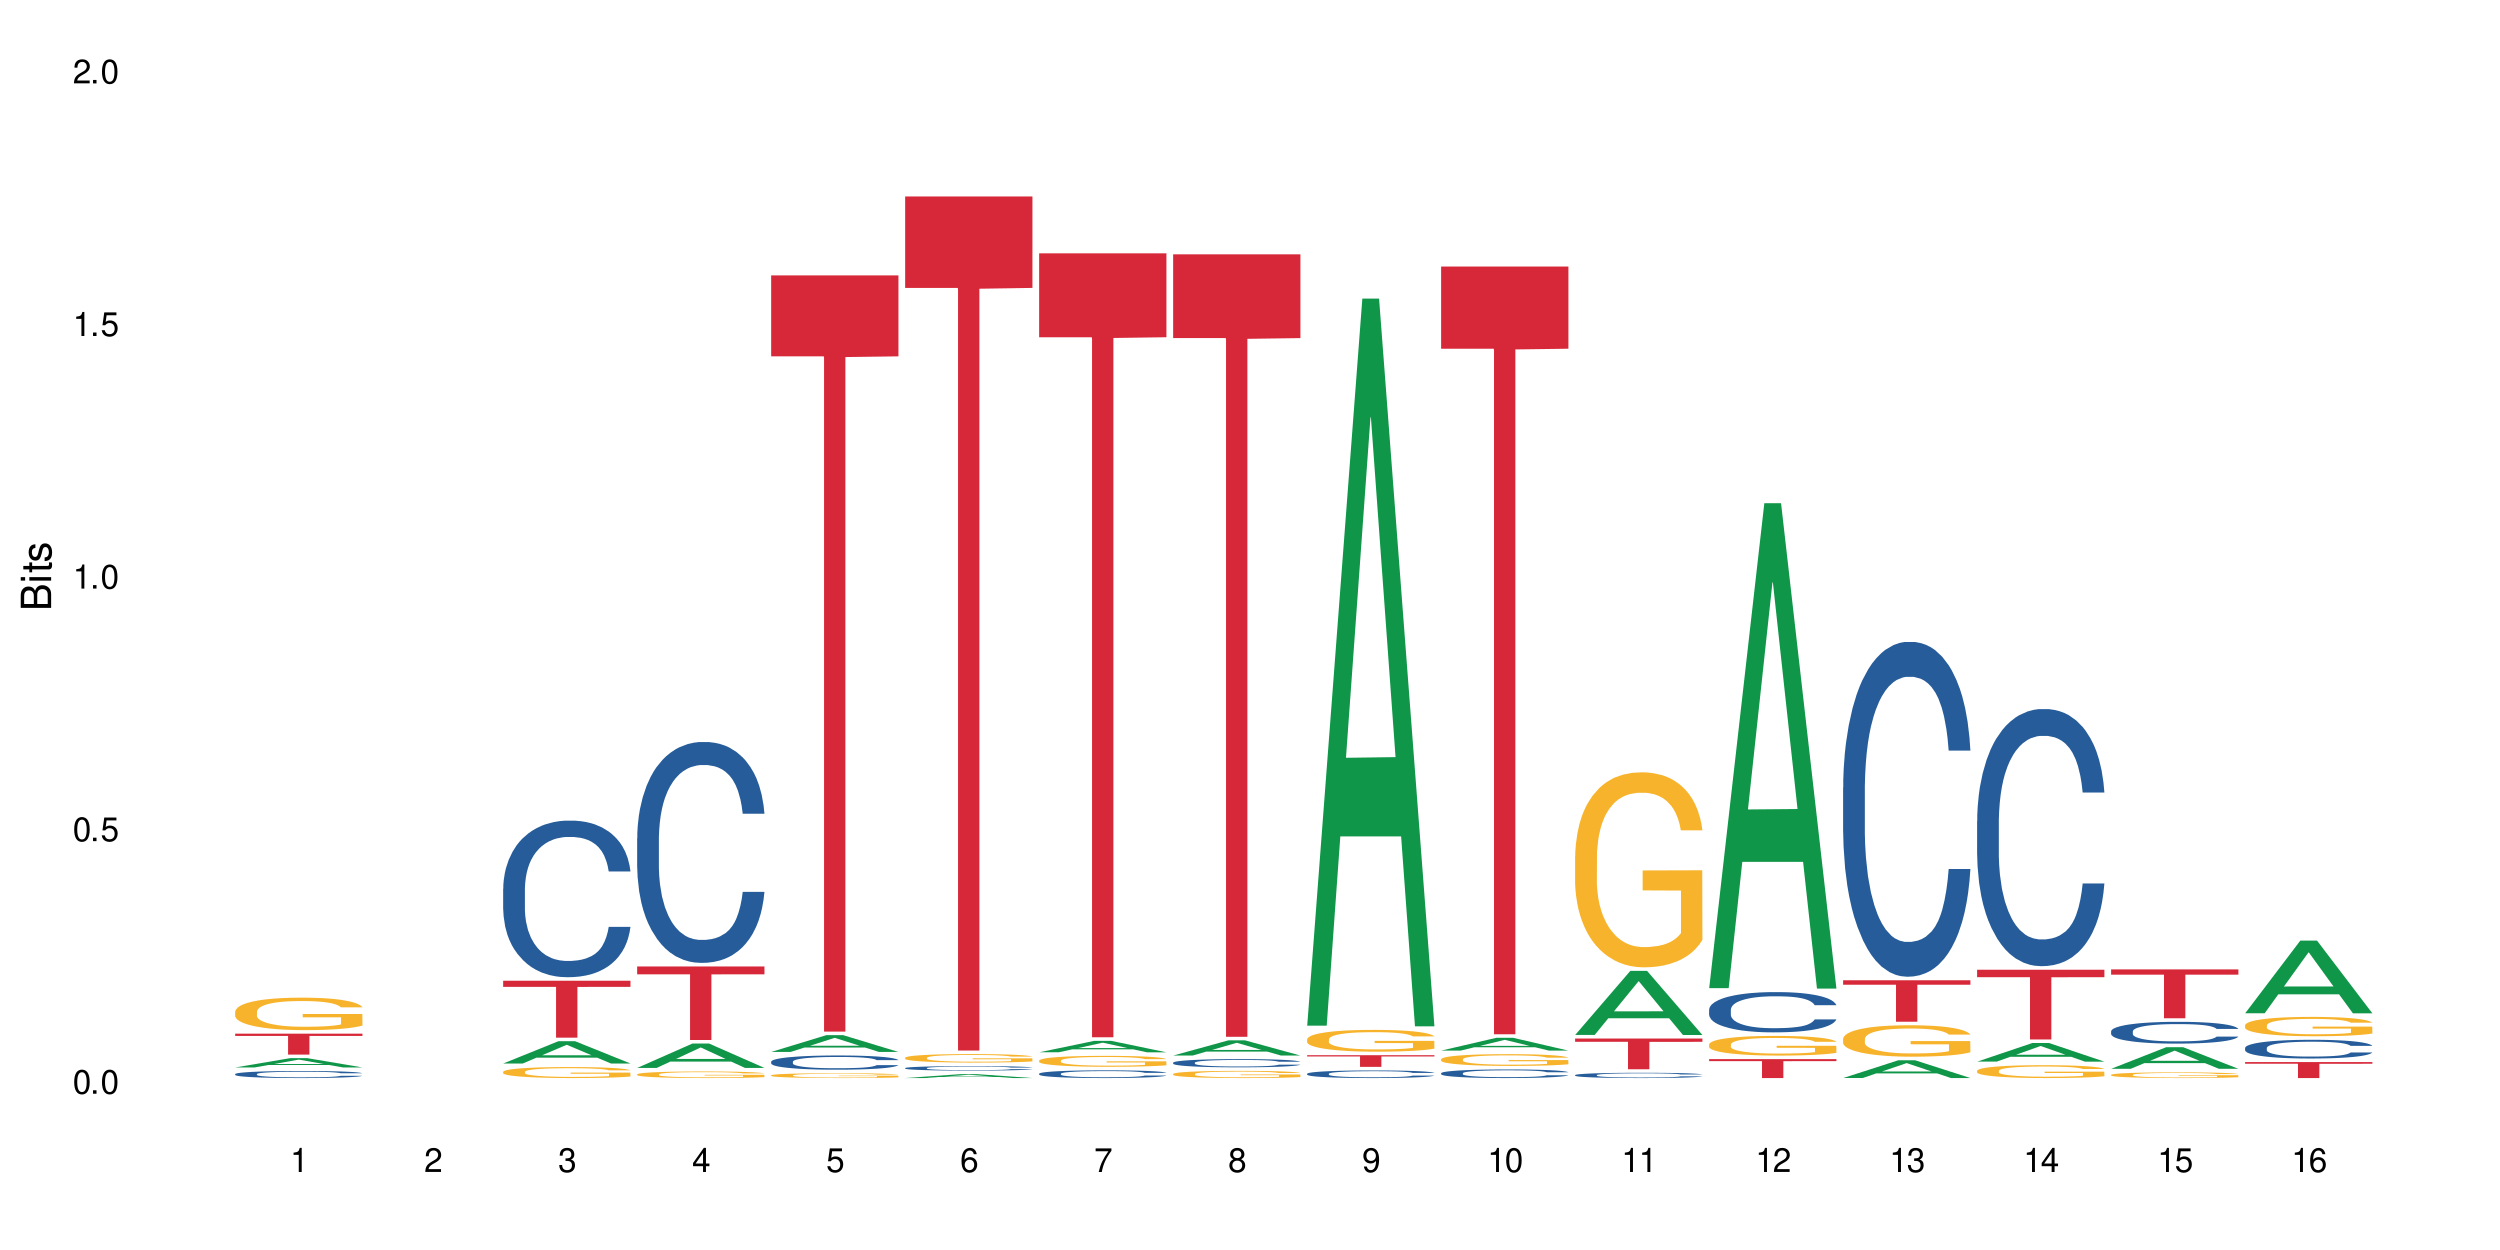 <?xml version="1.0" encoding="UTF-8"?>
<svg xmlns="http://www.w3.org/2000/svg" xmlns:xlink="http://www.w3.org/1999/xlink" width="720" height="360" viewBox="0 0 720 360">
<defs>
<g>
<g id="glyph-0-0">
</g>
<g id="glyph-0-1">
<path d="M 2.641 -6.938 C 2 -6.938 1.422 -6.656 1.078 -6.172 C 0.641 -5.562 0.406 -4.641 0.406 -3.359 C 0.406 -1.016 1.188 0.219 2.641 0.219 C 4.078 0.219 4.859 -1.016 4.859 -3.297 C 4.859 -4.641 4.656 -5.547 4.203 -6.172 C 3.844 -6.656 3.281 -6.938 2.641 -6.938 Z M 2.641 -6.188 C 3.547 -6.188 4 -5.25 4 -3.375 C 4 -1.406 3.562 -0.484 2.625 -0.484 C 1.734 -0.484 1.281 -1.438 1.281 -3.344 C 1.281 -5.25 1.734 -6.188 2.641 -6.188 Z M 2.641 -6.188 "/>
</g>
<g id="glyph-0-2">
<path d="M 1.828 -1 L 0.828 -1 L 0.828 0 L 1.828 0 Z M 1.828 -1 "/>
</g>
<g id="glyph-0-3">
<path d="M 4.562 -6.797 L 1.062 -6.797 L 0.547 -3.094 L 1.328 -3.094 C 1.719 -3.562 2.047 -3.734 2.578 -3.734 C 3.484 -3.734 4.062 -3.109 4.062 -2.094 C 4.062 -1.125 3.484 -0.531 2.578 -0.531 C 1.828 -0.531 1.375 -0.906 1.188 -1.672 L 0.328 -1.672 C 0.453 -1.109 0.547 -0.844 0.75 -0.594 C 1.125 -0.078 1.828 0.219 2.594 0.219 C 3.969 0.219 4.922 -0.781 4.922 -2.219 C 4.922 -3.562 4.031 -4.484 2.719 -4.484 C 2.25 -4.484 1.859 -4.359 1.469 -4.062 L 1.734 -5.969 L 4.562 -5.969 Z M 4.562 -6.797 "/>
</g>
<g id="glyph-0-4">
<path d="M 2.484 -4.938 L 2.484 0 L 3.328 0 L 3.328 -6.938 L 2.766 -6.938 C 2.469 -5.875 2.281 -5.734 0.984 -5.562 L 0.984 -4.938 Z M 2.484 -4.938 "/>
</g>
<g id="glyph-0-5">
<path d="M 4.859 -0.828 L 1.281 -0.828 C 1.359 -1.406 1.672 -1.781 2.5 -2.281 L 3.469 -2.828 C 4.406 -3.344 4.906 -4.062 4.906 -4.906 C 4.906 -5.484 4.672 -6.031 4.266 -6.406 C 3.859 -6.766 3.375 -6.938 2.719 -6.938 C 1.859 -6.938 1.219 -6.625 0.844 -6.031 C 0.609 -5.672 0.5 -5.234 0.484 -4.531 L 1.328 -4.531 C 1.359 -5.016 1.406 -5.281 1.531 -5.516 C 1.75 -5.938 2.188 -6.203 2.703 -6.203 C 3.469 -6.203 4.031 -5.641 4.031 -4.891 C 4.031 -4.344 3.719 -3.859 3.125 -3.516 L 2.234 -3 C 0.812 -2.172 0.406 -1.531 0.328 -0.016 L 4.859 -0.016 Z M 4.859 -0.828 "/>
</g>
<g id="glyph-0-6">
<path d="M 2.125 -3.188 L 2.578 -3.188 C 3.5 -3.188 3.984 -2.766 3.984 -1.922 C 3.984 -1.062 3.469 -0.531 2.594 -0.531 C 1.656 -0.531 1.203 -1 1.156 -2.016 L 0.312 -2.016 C 0.344 -1.453 0.438 -1.094 0.609 -0.781 C 0.953 -0.109 1.625 0.219 2.547 0.219 C 3.953 0.219 4.859 -0.625 4.859 -1.938 C 4.859 -2.828 4.516 -3.297 3.703 -3.594 C 4.344 -3.844 4.656 -4.328 4.656 -5.031 C 4.656 -6.219 3.875 -6.938 2.578 -6.938 C 1.203 -6.938 0.484 -6.172 0.453 -4.703 L 1.297 -4.703 C 1.312 -5.125 1.344 -5.359 1.453 -5.578 C 1.641 -5.969 2.062 -6.203 2.594 -6.203 C 3.344 -6.203 3.797 -5.75 3.797 -5 C 3.797 -4.516 3.609 -4.219 3.25 -4.047 C 3.016 -3.953 2.703 -3.922 2.125 -3.906 Z M 2.125 -3.188 "/>
</g>
<g id="glyph-0-7">
<path d="M 3.141 -1.672 L 3.141 0 L 3.984 0 L 3.984 -1.672 L 4.984 -1.672 L 4.984 -2.438 L 3.984 -2.438 L 3.984 -6.938 L 3.359 -6.938 L 0.266 -2.578 L 0.266 -1.672 Z M 3.141 -2.438 L 1 -2.438 L 3.141 -5.5 Z M 3.141 -2.438 "/>
</g>
<g id="glyph-0-8">
<path d="M 4.781 -5.125 C 4.609 -6.266 3.891 -6.938 2.844 -6.938 C 2.094 -6.938 1.422 -6.578 1.031 -5.953 C 0.594 -5.266 0.406 -4.422 0.406 -3.172 C 0.406 -2 0.578 -1.25 0.984 -0.641 C 1.359 -0.078 1.953 0.219 2.703 0.219 C 3.984 0.219 4.922 -0.75 4.922 -2.094 C 4.922 -3.375 4.062 -4.281 2.844 -4.281 C 2.172 -4.281 1.641 -4.031 1.281 -3.516 C 1.281 -5.234 1.828 -6.188 2.797 -6.188 C 3.391 -6.188 3.797 -5.797 3.938 -5.125 Z M 2.734 -3.531 C 3.547 -3.531 4.062 -2.953 4.062 -2.031 C 4.062 -1.156 3.484 -0.531 2.703 -0.531 C 1.922 -0.531 1.328 -1.188 1.328 -2.078 C 1.328 -2.938 1.906 -3.531 2.734 -3.531 Z M 2.734 -3.531 "/>
</g>
<g id="glyph-0-9">
<path d="M 4.984 -6.797 L 0.438 -6.797 L 0.438 -5.969 L 4.109 -5.969 C 2.5 -3.656 1.828 -2.234 1.328 0 L 2.219 0 C 2.594 -2.172 3.453 -4.047 4.984 -6.094 Z M 4.984 -6.797 "/>
</g>
<g id="glyph-0-10">
<path d="M 3.75 -3.656 C 4.469 -4.094 4.688 -4.438 4.688 -5.078 C 4.688 -6.172 3.844 -6.938 2.641 -6.938 C 1.438 -6.938 0.594 -6.172 0.594 -5.094 C 0.594 -4.438 0.812 -4.094 1.516 -3.656 C 0.734 -3.266 0.359 -2.703 0.359 -1.922 C 0.359 -0.656 1.281 0.219 2.641 0.219 C 3.984 0.219 4.922 -0.656 4.922 -1.922 C 4.922 -2.703 4.531 -3.266 3.75 -3.656 Z M 2.641 -6.188 C 3.359 -6.188 3.812 -5.75 3.812 -5.062 C 3.812 -4.406 3.344 -3.984 2.641 -3.984 C 1.922 -3.984 1.453 -4.406 1.453 -5.078 C 1.453 -5.75 1.922 -6.188 2.641 -6.188 Z M 2.641 -3.266 C 3.484 -3.266 4.062 -2.719 4.062 -1.906 C 4.062 -1.078 3.484 -0.531 2.625 -0.531 C 1.797 -0.531 1.219 -1.094 1.219 -1.906 C 1.219 -2.719 1.781 -3.266 2.641 -3.266 Z M 2.641 -3.266 "/>
</g>
<g id="glyph-0-11">
<path d="M 0.516 -1.578 C 0.672 -0.453 1.406 0.219 2.438 0.219 C 3.188 0.219 3.859 -0.141 4.266 -0.766 C 4.688 -1.453 4.891 -2.297 4.891 -3.547 C 4.891 -4.719 4.703 -5.453 4.312 -6.078 C 3.938 -6.641 3.344 -6.938 2.594 -6.938 C 1.297 -6.938 0.359 -5.969 0.359 -4.625 C 0.359 -3.344 1.234 -2.453 2.453 -2.453 C 3.094 -2.453 3.578 -2.672 4.016 -3.203 C 4 -1.484 3.469 -0.531 2.5 -0.531 C 1.906 -0.531 1.484 -0.906 1.359 -1.578 Z M 2.578 -6.203 C 3.375 -6.203 3.969 -5.531 3.969 -4.641 C 3.969 -3.797 3.391 -3.188 2.547 -3.188 C 1.734 -3.188 1.234 -3.766 1.234 -4.688 C 1.234 -5.562 1.797 -6.203 2.578 -6.203 Z M 2.578 -6.203 "/>
</g>
<g id="glyph-1-0">
</g>
<g id="glyph-1-1">
<path d="M 0 -0.953 L 0 -4.891 C 0 -5.719 -0.234 -6.344 -0.734 -6.797 C -1.188 -7.234 -1.812 -7.469 -2.5 -7.469 C -3.547 -7.469 -4.188 -7 -4.625 -5.875 C -4.984 -6.688 -5.625 -7.094 -6.531 -7.094 C -7.172 -7.094 -7.734 -6.859 -8.141 -6.391 C -8.562 -5.922 -8.75 -5.344 -8.75 -4.5 L -8.75 -0.953 Z M -4.984 -2.062 L -7.766 -2.062 L -7.766 -4.219 C -7.766 -4.844 -7.688 -5.203 -7.453 -5.5 C -7.219 -5.812 -6.859 -5.969 -6.375 -5.969 C -5.891 -5.969 -5.531 -5.812 -5.297 -5.5 C -5.062 -5.203 -4.984 -4.844 -4.984 -4.219 Z M -0.984 -2.062 L -4 -2.062 L -4 -4.781 C -4 -5.766 -3.438 -6.359 -2.484 -6.359 C -1.547 -6.359 -0.984 -5.766 -0.984 -4.781 Z M -0.984 -2.062 "/>
</g>
<g id="glyph-1-2">
<path d="M -6.281 -1.797 L -6.281 -0.797 L 0 -0.797 L 0 -1.797 Z M -8.75 -1.797 L -8.75 -0.797 L -7.484 -0.797 L -7.484 -1.797 Z M -8.75 -1.797 "/>
</g>
<g id="glyph-1-3">
<path d="M -6.281 -3.047 L -6.281 -2.016 L -8.016 -2.016 L -8.016 -1.016 L -6.281 -1.016 L -6.281 -0.172 L -5.469 -0.172 L -5.469 -1.016 L -0.719 -1.016 C -0.078 -1.016 0.281 -1.453 0.281 -2.234 C 0.281 -2.5 0.25 -2.719 0.188 -3.047 L -0.641 -3.047 C -0.609 -2.906 -0.594 -2.766 -0.594 -2.562 C -0.594 -2.141 -0.719 -2.016 -1.156 -2.016 L -5.469 -2.016 L -5.469 -3.047 Z M -6.281 -3.047 "/>
</g>
<g id="glyph-1-4">
<path d="M -4.531 -5.25 C -5.766 -5.25 -6.469 -4.422 -6.469 -2.969 C -6.469 -1.516 -5.719 -0.562 -4.547 -0.562 C -3.562 -0.562 -3.094 -1.062 -2.734 -2.562 L -2.516 -3.484 C -2.344 -4.188 -2.094 -4.469 -1.641 -4.469 C -1.047 -4.469 -0.641 -3.875 -0.641 -3 C -0.641 -2.453 -0.797 -2 -1.062 -1.75 C -1.25 -1.594 -1.422 -1.531 -1.875 -1.469 L -1.875 -0.406 C -0.422 -0.453 0.281 -1.266 0.281 -2.922 C 0.281 -4.5 -0.5 -5.516 -1.719 -5.516 C -2.656 -5.516 -3.172 -4.984 -3.469 -3.734 L -3.703 -2.766 C -3.891 -1.953 -4.156 -1.609 -4.594 -1.609 C -5.188 -1.609 -5.547 -2.125 -5.547 -2.938 C -5.547 -3.75 -5.203 -4.172 -4.531 -4.203 Z M -4.531 -5.25 "/>
</g>
</g>
</defs>
<rect x="-72" y="-36" width="864" height="432" fill="rgb(100%, 100%, 100%)" fill-opacity="1"/>
<path fill-rule="nonzero" fill="rgb(6.275%, 58.824%, 28.235%)" fill-opacity="1" d="M 67.73 307.422 L 67.77 307.422 L 83.633 304.738 L 88.449 304.738 L 104.391 307.426 L 98.789 307.426 L 94.797 306.723 L 77.289 306.723 L 73.371 307.422 L 67.73 307.422 L 78.973 306.434 L 93.191 306.43 L 86.102 305.176 L 86.023 305.176 L 85.945 305.184 L 78.934 306.43 L 78.973 306.434 Z M 67.73 307.422 "/>
<path fill-rule="nonzero" fill="rgb(14.51%, 36.078%, 60%)" fill-opacity="1" d="M 67.73 309.328 L 67.777 309.328 L 67.777 309.281 L 67.91 309.211 L 68.223 309.125 L 68.535 309.062 L 69.34 308.953 L 70.457 308.848 L 71.621 308.766 L 72.469 308.715 L 73.23 308.68 L 74.973 308.609 L 76.09 308.574 L 77.297 308.543 L 78.773 308.512 L 79.848 308.492 L 82.262 308.465 L 84.051 308.453 L 85.434 308.445 L 88.43 308.445 L 90.219 308.453 L 91.516 308.461 L 92.945 308.477 L 94.152 308.492 L 96.254 308.535 L 98.133 308.586 L 98.98 308.617 L 100.324 308.676 L 101.352 308.73 L 102.066 308.777 L 102.871 308.848 L 103.586 308.93 L 104.125 309.023 L 104.391 309.105 L 98.133 309.105 L 97.82 309.031 L 97.461 308.973 L 96.793 308.898 L 96.121 308.844 L 95.184 308.789 L 94.332 308.754 L 93.172 308.719 L 92.141 308.695 L 91.07 308.68 L 90.039 308.668 L 88.074 308.656 L 85.793 308.656 L 84.945 308.66 L 83.199 308.676 L 82.262 308.688 L 80.918 308.715 L 79.98 308.738 L 78.863 308.777 L 78.102 308.809 L 77.164 308.855 L 76.492 308.898 L 75.734 308.961 L 75.285 309.008 L 74.883 309.059 L 74.527 309.121 L 74.258 309.184 L 74.078 309.254 L 73.988 309.32 L 73.988 309.609 L 74.078 309.676 L 74.305 309.754 L 74.883 309.867 L 75.734 309.965 L 76.719 310.043 L 77.656 310.098 L 78.191 310.125 L 78.906 310.152 L 80.027 310.191 L 81.637 310.227 L 82.574 310.242 L 84.004 310.258 L 85.48 310.266 L 87.449 310.266 L 89.191 310.258 L 90.352 310.25 L 91.559 310.234 L 93.215 310.203 L 94.242 310.172 L 95.137 310.137 L 95.809 310.102 L 96.254 310.07 L 96.926 310.016 L 97.461 309.953 L 97.863 309.887 L 98.133 309.824 L 104.391 309.824 L 104.125 309.898 L 103.723 309.969 L 103.32 310.023 L 102.691 310.09 L 101.977 310.145 L 100.949 310.211 L 100.102 310.254 L 98.98 310.301 L 97.953 310.336 L 96.836 310.367 L 95.184 310.402 L 94.109 310.422 L 92.945 310.441 L 91.559 310.453 L 89.816 310.469 L 87.938 310.477 L 86.195 310.477 L 84.316 310.473 L 82.934 310.465 L 81.098 310.449 L 78.82 310.414 L 77.164 310.379 L 75.867 310.344 L 74.75 310.309 L 73.5 310.258 L 71.891 310.176 L 70.906 310.113 L 70.234 310.062 L 69.473 309.988 L 68.938 309.922 L 68.312 309.82 L 67.863 309.688 L 67.73 309.586 Z M 67.73 309.328 "/>
<path fill-rule="nonzero" fill="rgb(96.863%, 70.196%, 16.863%)" fill-opacity="1" d="M 67.73 291.332 L 67.777 291.324 L 67.777 291.152 L 67.953 290.77 L 68.402 290.238 L 68.984 289.801 L 69.609 289.461 L 70.012 289.281 L 70.684 289.027 L 71.262 288.836 L 72.738 288.453 L 74.617 288.094 L 75.645 287.941 L 76.809 287.797 L 78.461 287.633 L 79.223 287.574 L 81.547 287.438 L 84.184 287.352 L 87.09 287.324 L 88.43 287.336 L 90.266 287.367 L 92.77 287.461 L 94.199 287.547 L 95.316 287.633 L 96.477 287.746 L 97.91 287.914 L 99.25 288.121 L 100.324 288.324 L 101.395 288.582 L 102.289 288.855 L 103.051 289.152 L 103.723 289.512 L 104.125 289.812 L 104.391 290.109 L 98.176 290.109 L 97.82 289.812 L 97.418 289.582 L 96.746 289.297 L 96.074 289.094 L 95.406 288.93 L 94.152 288.711 L 93.082 288.574 L 91.738 288.453 L 90.441 288.375 L 88.969 288.324 L 88.074 288.309 L 85.703 288.309 L 83.559 288.367 L 82.305 288.438 L 81.41 288.504 L 80.16 288.633 L 79.398 288.734 L 78.953 288.805 L 77.613 289.066 L 76.719 289.309 L 76.227 289.469 L 75.602 289.727 L 75.152 289.957 L 74.66 290.297 L 74.391 290.555 L 74.035 291.137 L 73.988 292.672 L 74.125 292.996 L 74.391 293.348 L 74.75 293.656 L 75.285 293.98 L 75.824 294.227 L 76.762 294.559 L 77.566 294.781 L 78.191 294.926 L 79.398 295.156 L 79.891 295.234 L 81.055 295.387 L 82.262 295.508 L 83.738 295.609 L 84.855 295.66 L 86.641 295.703 L 88.922 295.703 L 91.605 295.652 L 93.305 295.586 L 94.465 295.516 L 95.227 295.457 L 96.164 295.363 L 96.836 295.277 L 97.461 295.184 L 98.223 295.039 L 98.223 292.996 L 87.18 292.988 L 87.18 292.031 L 104.348 292.023 L 104.391 295.363 L 103.453 295.594 L 102.289 295.816 L 101.172 295.988 L 100.012 296.133 L 98.355 296.293 L 97.016 296.395 L 94.957 296.516 L 93.082 296.594 L 91.113 296.645 L 89.371 296.668 L 87.312 296.68 L 85.48 296.66 L 83.512 296.609 L 81.949 296.543 L 80.516 296.457 L 79.086 296.344 L 77.297 296.164 L 76.137 296.02 L 74.93 295.84 L 73.723 295.629 L 72.648 295.398 L 71.934 295.219 L 71.219 295.012 L 70.457 294.758 L 69.742 294.465 L 69.207 294.203 L 68.715 293.902 L 68.355 293.621 L 68 293.234 L 67.82 292.93 L 67.73 292.664 Z M 67.73 291.332 "/>
<path fill-rule="nonzero" fill="rgb(83.922%, 15.686%, 22.353%)" fill-opacity="1" d="M 67.73 297.699 L 104.391 297.699 L 104.391 298.344 L 89.113 298.348 L 89.113 303.719 L 82.965 303.719 L 82.965 298.355 L 82.875 298.344 L 67.73 298.344 Z M 67.73 297.699 "/>
<path fill-rule="nonzero" fill="rgb(6.275%, 58.824%, 28.235%)" fill-opacity="1" d="M 144.91 306.289 L 144.949 306.281 L 160.812 299.871 L 165.633 299.871 L 181.574 306.293 L 175.973 306.293 L 171.977 304.617 L 154.469 304.617 L 150.551 306.289 L 144.91 306.289 L 156.152 303.926 L 170.371 303.918 L 163.281 300.922 L 163.203 300.914 L 163.125 300.934 L 156.113 303.918 L 156.152 303.926 Z M 144.91 306.289 "/>
<path fill-rule="nonzero" fill="rgb(14.51%, 36.078%, 60%)" fill-opacity="1" d="M 144.91 255.973 L 144.957 255.93 L 144.957 254.941 L 145.09 253.375 L 145.402 251.398 L 145.715 250.035 L 146.52 247.605 L 147.641 245.258 L 148.801 243.441 L 149.652 242.371 L 150.41 241.547 L 152.156 240.023 L 153.273 239.238 L 154.48 238.539 L 155.953 237.836 L 157.027 237.426 L 159.441 236.766 L 161.23 236.477 L 162.617 236.355 L 165.613 236.355 L 167.398 236.52 L 168.695 236.727 L 170.129 237.055 L 171.336 237.426 L 173.434 238.332 L 175.312 239.484 L 176.164 240.145 L 177.504 241.422 L 178.531 242.66 L 179.246 243.73 L 180.051 245.258 L 180.77 247.109 L 181.305 249.211 L 181.574 250.984 L 175.312 250.984 L 175 249.336 L 174.645 248.059 L 173.973 246.367 L 173.301 245.172 L 172.363 243.977 L 171.512 243.195 L 170.352 242.414 L 169.324 241.918 L 168.25 241.547 L 167.223 241.301 L 165.254 241.051 L 162.973 241.051 L 162.125 241.133 L 160.379 241.465 L 159.441 241.754 L 158.102 242.328 L 157.16 242.867 L 156.043 243.691 L 155.285 244.391 L 154.344 245.461 L 153.676 246.41 L 152.914 247.77 L 152.469 248.801 L 152.066 249.953 L 151.707 251.312 L 151.438 252.758 L 151.262 254.281 L 151.172 255.766 L 151.172 262.152 L 151.262 263.637 L 151.484 265.367 L 152.066 267.883 L 152.914 270.066 L 153.898 271.797 L 154.836 273.035 L 155.375 273.609 L 156.09 274.27 L 157.207 275.094 L 158.816 275.918 L 159.754 276.25 L 161.184 276.578 L 162.66 276.742 L 164.629 276.742 L 166.371 276.578 L 167.535 276.371 L 168.742 276.043 L 170.395 275.34 L 171.422 274.684 L 172.316 273.898 L 172.988 273.117 L 173.434 272.457 L 174.105 271.18 L 174.645 269.777 L 175.047 268.336 L 175.312 266.934 L 181.574 266.934 L 181.305 268.582 L 180.902 270.191 L 180.5 271.387 L 179.875 272.828 L 179.156 274.105 L 178.129 275.547 L 177.281 276.496 L 176.164 277.527 L 175.133 278.309 L 174.016 279.008 L 172.363 279.832 L 171.289 280.246 L 170.129 280.617 L 168.742 280.945 L 166.996 281.234 L 165.121 281.398 L 163.375 281.441 L 161.5 281.359 L 160.113 281.195 L 158.281 280.824 L 156 280.082 L 154.344 279.297 L 153.047 278.516 L 151.93 277.691 L 150.68 276.578 L 149.07 274.766 L 148.086 273.363 L 147.414 272.211 L 146.656 270.602 L 146.117 269.16 L 145.492 266.852 L 145.047 263.926 L 144.91 261.66 Z M 144.91 255.973 "/>
<path fill-rule="nonzero" fill="rgb(96.863%, 70.196%, 16.863%)" fill-opacity="1" d="M 144.91 308.668 L 144.957 308.664 L 144.957 308.609 L 145.137 308.477 L 145.582 308.297 L 146.164 308.152 L 146.789 308.035 L 147.191 307.977 L 147.863 307.887 L 148.445 307.824 L 149.918 307.695 L 151.797 307.574 L 152.824 307.523 L 153.988 307.473 L 155.641 307.418 L 156.402 307.398 L 158.727 307.352 L 161.363 307.324 L 164.27 307.312 L 165.613 307.316 L 167.445 307.328 L 169.949 307.359 L 171.379 307.391 L 172.496 307.418 L 173.66 307.457 L 175.09 307.512 L 176.43 307.582 L 177.504 307.652 L 178.578 307.738 L 179.473 307.832 L 180.23 307.934 L 180.902 308.055 L 181.305 308.152 L 181.574 308.254 L 175.359 308.254 L 175 308.152 L 174.598 308.078 L 173.926 307.98 L 173.258 307.91 L 172.586 307.855 L 171.336 307.781 L 170.262 307.734 L 168.922 307.695 L 167.625 307.668 L 166.148 307.652 L 165.254 307.645 L 162.883 307.645 L 160.738 307.668 L 159.488 307.688 L 158.594 307.711 L 157.34 307.754 L 156.582 307.789 L 156.133 307.812 L 154.793 307.902 L 153.898 307.984 L 153.406 308.039 L 152.781 308.125 L 152.332 308.203 L 151.84 308.32 L 151.574 308.406 L 151.215 308.602 L 151.172 309.121 L 151.305 309.23 L 151.574 309.352 L 151.93 309.453 L 152.469 309.562 L 153.004 309.648 L 153.941 309.762 L 154.746 309.836 L 155.375 309.883 L 156.582 309.961 L 157.07 309.988 L 158.234 310.039 L 159.441 310.082 L 160.918 310.117 L 162.035 310.133 L 163.824 310.148 L 166.102 310.148 L 168.785 310.129 L 170.484 310.105 L 171.648 310.082 L 172.406 310.062 L 173.348 310.031 L 174.016 310.004 L 174.645 309.973 L 175.402 309.922 L 175.402 309.23 L 164.359 309.23 L 164.359 308.906 L 181.527 308.902 L 181.574 310.031 L 180.633 310.109 L 179.473 310.184 L 178.352 310.242 L 177.191 310.293 L 175.535 310.348 L 174.195 310.383 L 172.141 310.422 L 170.262 310.449 L 168.293 310.465 L 166.551 310.473 L 164.492 310.477 L 162.66 310.473 L 160.695 310.453 L 159.129 310.43 L 157.699 310.402 L 156.266 310.363 L 154.48 310.305 L 153.316 310.254 L 152.109 310.195 L 150.902 310.121 L 149.828 310.043 L 149.113 309.984 L 148.398 309.914 L 147.641 309.828 L 146.922 309.73 L 146.387 309.641 L 145.895 309.539 L 145.539 309.441 L 145.18 309.312 L 145 309.207 L 144.91 309.117 Z M 144.91 308.668 "/>
<path fill-rule="nonzero" fill="rgb(83.922%, 15.686%, 22.353%)" fill-opacity="1" d="M 144.91 282.461 L 181.574 282.461 L 181.574 284.215 L 166.293 284.23 L 166.293 298.852 L 160.145 298.852 L 160.145 284.246 L 160.059 284.215 L 144.91 284.215 Z M 144.91 282.461 "/>
<path fill-rule="nonzero" fill="rgb(6.275%, 58.824%, 28.235%)" fill-opacity="1" d="M 183.5 307.559 L 183.543 307.551 L 199.402 300.547 L 204.223 300.547 L 220.164 307.566 L 214.562 307.566 L 210.566 305.734 L 193.059 305.734 L 189.141 307.559 L 183.5 307.559 L 194.742 304.977 L 208.961 304.969 L 201.871 301.695 L 201.793 301.688 L 201.715 301.707 L 194.703 304.969 L 194.742 304.977 Z M 183.5 307.559 "/>
<path fill-rule="nonzero" fill="rgb(14.51%, 36.078%, 60%)" fill-opacity="1" d="M 183.5 241.391 L 183.547 241.332 L 183.547 239.938 L 183.68 237.727 L 183.992 234.938 L 184.309 233.02 L 185.113 229.59 L 186.23 226.277 L 187.391 223.719 L 188.242 222.207 L 189 221.043 L 190.746 218.895 L 191.863 217.789 L 193.07 216.801 L 194.543 215.812 L 195.617 215.23 L 198.031 214.301 L 199.82 213.895 L 201.207 213.719 L 204.203 213.719 L 205.988 213.953 L 207.285 214.242 L 208.719 214.707 L 209.926 215.23 L 212.027 216.508 L 213.902 218.137 L 214.754 219.066 L 216.094 220.871 L 217.121 222.613 L 217.84 224.125 L 218.645 226.277 L 219.359 228.891 L 219.895 231.855 L 220.164 234.355 L 213.902 234.355 L 213.59 232.031 L 213.234 230.23 L 212.562 227.844 L 211.891 226.16 L 210.953 224.473 L 210.102 223.371 L 208.941 222.266 L 207.914 221.566 L 206.84 221.043 L 205.812 220.695 L 203.844 220.348 L 201.562 220.348 L 200.715 220.461 L 198.973 220.926 L 198.031 221.336 L 196.691 222.148 L 195.754 222.902 L 194.633 224.066 L 193.875 225.055 L 192.934 226.566 L 192.266 227.902 L 191.504 229.82 L 191.059 231.273 L 190.656 232.902 L 190.297 234.82 L 190.031 236.855 L 189.852 239.008 L 189.762 241.098 L 189.762 250.109 L 189.852 252.203 L 190.074 254.645 L 190.656 258.191 L 191.504 261.27 L 192.488 263.711 L 193.426 265.457 L 193.965 266.27 L 194.68 267.199 L 195.797 268.363 L 197.406 269.523 L 198.344 269.992 L 199.777 270.457 L 201.25 270.688 L 203.219 270.688 L 204.961 270.457 L 206.125 270.164 L 207.332 269.699 L 208.984 268.711 L 210.016 267.781 L 210.906 266.676 L 211.578 265.574 L 212.027 264.641 L 212.695 262.84 L 213.234 260.863 L 213.637 258.828 L 213.902 256.852 L 220.164 256.852 L 219.895 259.18 L 219.492 261.445 L 219.09 263.129 L 218.465 265.164 L 217.75 266.969 L 216.719 269.004 L 215.871 270.34 L 214.754 271.793 L 213.727 272.898 L 212.605 273.887 L 210.953 275.047 L 209.879 275.629 L 208.719 276.152 L 207.332 276.617 L 205.586 277.023 L 203.711 277.258 L 201.965 277.316 L 200.09 277.199 L 198.703 276.965 L 196.871 276.441 L 194.59 275.398 L 192.934 274.293 L 191.641 273.188 L 190.52 272.023 L 189.27 270.457 L 187.66 267.898 L 186.676 265.922 L 186.004 264.293 L 185.246 262.027 L 184.711 259.992 L 184.082 256.738 L 183.637 252.609 L 183.5 249.41 Z M 183.5 241.391 "/>
<path fill-rule="nonzero" fill="rgb(96.863%, 70.196%, 16.863%)" fill-opacity="1" d="M 183.5 309.395 L 183.547 309.395 L 183.547 309.359 L 183.727 309.281 L 184.172 309.176 L 184.754 309.086 L 185.379 309.016 L 185.781 308.98 L 186.453 308.93 L 187.035 308.891 L 188.508 308.812 L 190.387 308.742 L 191.414 308.711 L 192.578 308.68 L 194.23 308.648 L 194.992 308.637 L 197.316 308.609 L 199.953 308.59 L 202.859 308.586 L 204.203 308.586 L 206.035 308.594 L 208.539 308.613 L 209.969 308.629 L 211.086 308.648 L 212.25 308.668 L 213.68 308.703 L 215.02 308.746 L 216.094 308.789 L 217.168 308.84 L 218.062 308.895 L 218.82 308.953 L 219.492 309.027 L 219.895 309.086 L 220.164 309.148 L 213.949 309.148 L 213.59 309.086 L 213.188 309.043 L 212.52 308.984 L 211.848 308.941 L 211.176 308.91 L 209.926 308.863 L 208.852 308.836 L 207.512 308.812 L 206.215 308.797 L 204.738 308.789 L 203.844 308.785 L 201.477 308.785 L 199.328 308.797 L 198.078 308.809 L 197.184 308.824 L 195.93 308.848 L 195.172 308.871 L 194.723 308.883 L 193.383 308.938 L 192.488 308.984 L 191.996 309.02 L 191.371 309.07 L 190.922 309.117 L 190.434 309.188 L 190.164 309.238 L 189.805 309.355 L 189.762 309.668 L 189.895 309.73 L 190.164 309.805 L 190.52 309.863 L 191.059 309.93 L 191.594 309.98 L 192.531 310.047 L 193.336 310.094 L 193.965 310.121 L 195.172 310.168 L 195.664 310.184 L 196.824 310.215 L 198.031 310.238 L 199.508 310.262 L 200.625 310.27 L 202.414 310.281 L 204.695 310.281 L 207.375 310.27 L 209.074 310.254 L 210.238 310.242 L 210.996 310.23 L 211.938 310.211 L 212.605 310.195 L 213.234 310.176 L 213.992 310.145 L 213.992 309.73 L 202.949 309.73 L 202.949 309.535 L 220.117 309.535 L 220.164 310.211 L 219.223 310.258 L 218.062 310.301 L 216.945 310.336 L 215.781 310.367 L 214.129 310.398 L 212.785 310.418 L 210.73 310.445 L 208.852 310.461 L 206.883 310.469 L 205.141 310.477 L 203.086 310.477 L 201.25 310.473 L 199.285 310.461 L 197.719 310.449 L 196.289 310.434 L 194.859 310.41 L 193.07 310.375 L 191.906 310.344 L 190.699 310.309 L 189.492 310.266 L 188.418 310.219 L 186.988 310.141 L 186.23 310.09 L 185.516 310.027 L 184.977 309.977 L 184.484 309.914 L 184.129 309.859 L 183.77 309.781 L 183.59 309.719 L 183.5 309.664 Z M 183.5 309.395 "/>
<path fill-rule="nonzero" fill="rgb(83.922%, 15.686%, 22.353%)" fill-opacity="1" d="M 183.5 278.336 L 220.164 278.336 L 220.164 280.602 L 204.883 280.621 L 204.883 299.527 L 198.738 299.527 L 198.738 280.645 L 198.648 280.602 L 183.5 280.602 Z M 183.5 278.336 "/>
<path fill-rule="nonzero" fill="rgb(6.275%, 58.824%, 28.235%)" fill-opacity="1" d="M 222.094 302.957 L 222.133 302.953 L 237.996 298.121 L 242.812 298.121 L 258.754 302.961 L 253.152 302.961 L 249.156 301.699 L 231.648 301.699 L 227.73 302.957 L 222.094 302.957 L 233.332 301.176 L 247.551 301.172 L 240.461 298.914 L 240.383 298.906 L 240.305 298.922 L 233.293 301.172 L 233.332 301.176 Z M 222.094 302.957 "/>
<path fill-rule="nonzero" fill="rgb(14.51%, 36.078%, 60%)" fill-opacity="1" d="M 222.094 305.762 L 222.137 305.758 L 222.137 305.668 L 222.27 305.527 L 222.586 305.348 L 222.898 305.223 L 223.703 305.004 L 224.82 304.789 L 225.98 304.625 L 226.832 304.527 L 227.59 304.453 L 229.336 304.316 L 230.453 304.242 L 231.66 304.18 L 233.137 304.117 L 234.207 304.078 L 236.621 304.02 L 238.41 303.992 L 239.797 303.98 L 242.793 303.98 L 244.582 303.996 L 245.879 304.016 L 247.309 304.047 L 248.516 304.078 L 250.617 304.16 L 252.492 304.266 L 253.344 304.328 L 254.684 304.441 L 255.715 304.555 L 256.43 304.652 L 257.234 304.789 L 257.949 304.957 L 258.484 305.148 L 258.754 305.309 L 252.492 305.309 L 252.18 305.16 L 251.824 305.043 L 251.152 304.891 L 250.48 304.781 L 249.543 304.676 L 248.695 304.602 L 247.531 304.531 L 246.504 304.488 L 245.43 304.453 L 244.402 304.43 L 242.434 304.41 L 240.156 304.41 L 239.305 304.418 L 237.562 304.445 L 236.621 304.473 L 235.281 304.523 L 234.344 304.574 L 233.227 304.648 L 232.465 304.711 L 231.527 304.809 L 230.855 304.895 L 230.094 305.02 L 229.648 305.113 L 229.246 305.215 L 228.887 305.34 L 228.621 305.469 L 228.441 305.609 L 228.352 305.742 L 228.352 306.324 L 228.441 306.457 L 228.664 306.613 L 229.246 306.844 L 230.094 307.039 L 231.078 307.199 L 232.016 307.309 L 232.555 307.363 L 233.27 307.422 L 234.387 307.496 L 235.996 307.57 L 236.934 307.602 L 238.367 307.633 L 239.84 307.645 L 241.809 307.645 L 243.551 307.633 L 244.715 307.613 L 245.922 307.582 L 247.574 307.52 L 248.605 307.461 L 249.5 307.387 L 250.168 307.316 L 250.617 307.258 L 251.285 307.141 L 251.824 307.016 L 252.227 306.883 L 252.492 306.758 L 258.754 306.758 L 258.484 306.906 L 258.082 307.051 L 257.68 307.16 L 257.055 307.289 L 256.34 307.406 L 255.309 307.539 L 254.461 307.625 L 253.344 307.719 L 252.316 307.789 L 251.199 307.852 L 249.543 307.926 L 248.469 307.965 L 247.309 307.996 L 245.922 308.027 L 244.18 308.055 L 242.301 308.07 L 240.559 308.07 L 238.68 308.066 L 237.293 308.051 L 235.461 308.016 L 233.18 307.949 L 231.527 307.879 L 230.23 307.809 L 229.113 307.73 L 227.859 307.633 L 226.25 307.465 L 225.266 307.34 L 224.598 307.234 L 223.836 307.09 L 223.301 306.957 L 222.672 306.75 L 222.227 306.484 L 222.094 306.277 Z M 222.094 305.762 "/>
<path fill-rule="nonzero" fill="rgb(96.863%, 70.196%, 16.863%)" fill-opacity="1" d="M 222.094 309.684 L 222.137 309.684 L 222.137 309.66 L 222.316 309.602 L 222.762 309.523 L 223.344 309.457 L 223.969 309.406 L 224.371 309.383 L 225.043 309.344 L 225.625 309.316 L 227.098 309.258 L 228.977 309.207 L 230.004 309.184 L 231.168 309.16 L 232.82 309.137 L 233.582 309.129 L 235.906 309.109 L 238.543 309.094 L 242.793 309.094 L 244.625 309.098 L 247.129 309.113 L 248.559 309.125 L 249.676 309.137 L 250.84 309.152 L 252.27 309.18 L 253.613 309.211 L 254.684 309.238 L 255.758 309.277 L 256.652 309.316 L 257.41 309.363 L 258.082 309.414 L 258.484 309.461 L 258.754 309.504 L 252.539 309.504 L 252.18 309.461 L 251.777 309.426 L 251.109 309.383 L 249.766 309.328 L 248.516 309.297 L 247.441 309.277 L 246.102 309.258 L 244.805 309.246 L 243.328 309.238 L 240.066 309.238 L 237.918 309.246 L 236.668 309.258 L 235.773 309.266 L 234.52 309.285 L 233.762 309.301 L 233.312 309.312 L 231.973 309.352 L 231.078 309.387 L 230.586 309.41 L 229.961 309.445 L 229.516 309.48 L 229.023 309.531 L 228.754 309.57 L 228.395 309.656 L 228.352 309.883 L 228.484 309.93 L 228.754 309.984 L 229.113 310.027 L 229.648 310.078 L 230.184 310.113 L 231.125 310.164 L 231.93 310.195 L 232.555 310.219 L 233.762 310.25 L 234.254 310.262 L 235.414 310.285 L 236.621 310.305 L 238.098 310.32 L 239.215 310.328 L 241.004 310.332 L 243.285 310.332 L 245.965 310.324 L 247.664 310.316 L 248.828 310.305 L 249.586 310.297 L 250.527 310.281 L 251.199 310.27 L 251.824 310.254 L 252.582 310.234 L 252.582 309.93 L 241.539 309.93 L 241.539 309.789 L 258.707 309.789 L 258.754 310.281 L 257.812 310.316 L 256.652 310.348 L 255.535 310.375 L 254.371 310.395 L 252.719 310.418 L 251.375 310.434 L 249.32 310.453 L 247.441 310.465 L 245.477 310.473 L 243.73 310.477 L 241.676 310.477 L 239.84 310.473 L 237.875 310.465 L 236.309 310.457 L 234.879 310.445 L 233.449 310.426 L 231.66 310.402 L 230.496 310.379 L 229.289 310.352 L 228.082 310.32 L 227.012 310.285 L 226.293 310.262 L 225.578 310.23 L 224.82 310.191 L 224.105 310.148 L 223.566 310.109 L 223.074 310.066 L 222.719 310.023 L 222.359 309.969 L 222.184 309.922 L 222.094 309.883 Z M 222.094 309.684 "/>
<path fill-rule="nonzero" fill="rgb(83.922%, 15.686%, 22.353%)" fill-opacity="1" d="M 222.094 79.316 L 258.754 79.316 L 258.754 102.629 L 243.473 102.832 L 243.473 297.102 L 237.328 297.102 L 237.328 103.039 L 237.238 102.629 L 222.094 102.629 Z M 222.094 79.316 "/>
<path fill-rule="nonzero" fill="rgb(6.275%, 58.824%, 28.235%)" fill-opacity="1" d="M 260.684 310.477 L 260.723 310.473 L 276.586 309.352 L 281.402 309.352 L 297.344 310.477 L 291.742 310.477 L 287.746 310.184 L 270.238 310.184 L 266.324 310.477 L 260.684 310.477 L 271.922 310.062 L 286.141 310.059 L 279.051 309.535 L 278.973 309.535 L 278.895 309.539 L 271.883 310.059 L 271.922 310.062 Z M 260.684 310.477 "/>
<path fill-rule="nonzero" fill="rgb(14.51%, 36.078%, 60%)" fill-opacity="1" d="M 260.684 307.602 L 260.727 307.602 L 260.727 307.574 L 260.863 307.527 L 261.176 307.473 L 261.488 307.434 L 262.293 307.363 L 263.41 307.297 L 264.57 307.246 L 265.422 307.215 L 266.184 307.191 L 267.926 307.148 L 269.043 307.125 L 270.25 307.105 L 271.727 307.086 L 272.797 307.074 L 275.211 307.055 L 277 307.047 L 278.387 307.043 L 281.383 307.043 L 283.172 307.047 L 284.469 307.051 L 285.898 307.062 L 287.105 307.074 L 289.207 307.098 L 291.086 307.133 L 291.934 307.148 L 293.273 307.188 L 294.305 307.223 L 295.02 307.254 L 295.824 307.297 L 296.539 307.348 L 297.074 307.41 L 297.344 307.461 L 291.086 307.461 L 290.77 307.414 L 290.414 307.375 L 289.742 307.328 L 289.074 307.293 L 288.133 307.262 L 287.285 307.238 L 286.121 307.215 L 285.094 307.199 L 284.02 307.191 L 282.992 307.184 L 281.023 307.176 L 278.746 307.176 L 277.895 307.18 L 276.152 307.188 L 275.211 307.195 L 273.871 307.211 L 272.934 307.227 L 271.816 307.25 L 271.055 307.273 L 270.117 307.301 L 269.445 307.328 L 268.684 307.367 L 268.238 307.398 L 267.836 307.43 L 267.477 307.469 L 267.211 307.512 L 267.031 307.555 L 266.941 307.598 L 266.941 307.781 L 267.031 307.824 L 267.254 307.871 L 267.836 307.945 L 268.684 308.008 L 269.668 308.055 L 270.609 308.09 L 271.145 308.109 L 271.859 308.125 L 272.977 308.148 L 274.586 308.176 L 275.527 308.184 L 276.957 308.191 L 278.434 308.199 L 280.398 308.199 L 282.141 308.191 L 283.305 308.188 L 284.512 308.176 L 286.168 308.156 L 287.195 308.137 L 288.09 308.117 L 288.758 308.094 L 289.207 308.074 L 289.879 308.039 L 290.414 308 L 290.816 307.957 L 291.086 307.918 L 297.344 307.918 L 297.074 307.965 L 296.672 308.012 L 296.27 308.043 L 295.645 308.086 L 294.93 308.121 L 293.902 308.164 L 293.051 308.191 L 291.934 308.219 L 290.906 308.242 L 289.789 308.262 L 288.133 308.285 L 287.059 308.297 L 285.898 308.309 L 284.512 308.316 L 282.77 308.324 L 280.891 308.332 L 279.148 308.332 L 277.27 308.328 L 275.883 308.324 L 274.051 308.312 L 271.77 308.293 L 270.117 308.27 L 268.82 308.25 L 267.703 308.223 L 266.449 308.191 L 264.84 308.141 L 263.855 308.102 L 263.188 308.066 L 262.426 308.023 L 261.891 307.98 L 261.266 307.914 L 260.816 307.832 L 260.684 307.766 Z M 260.684 307.602 "/>
<path fill-rule="nonzero" fill="rgb(96.863%, 70.196%, 16.863%)" fill-opacity="1" d="M 260.684 304.625 L 260.727 304.621 L 260.727 304.578 L 260.906 304.477 L 261.352 304.34 L 261.934 304.223 L 262.559 304.137 L 262.961 304.09 L 263.633 304.02 L 264.215 303.973 L 265.691 303.871 L 267.566 303.777 L 268.598 303.738 L 269.758 303.699 L 271.414 303.656 L 272.172 303.641 L 274.496 303.605 L 277.137 303.582 L 280.043 303.578 L 281.383 303.578 L 283.215 303.59 L 285.719 303.613 L 287.148 303.637 L 288.27 303.656 L 289.43 303.688 L 290.859 303.73 L 292.203 303.785 L 293.273 303.84 L 294.348 303.906 L 295.242 303.977 L 296.004 304.055 L 296.672 304.148 L 297.074 304.227 L 297.344 304.305 L 291.129 304.305 L 290.77 304.227 L 290.367 304.168 L 289.699 304.094 L 289.027 304.039 L 288.355 303.996 L 287.105 303.938 L 286.031 303.902 L 284.691 303.871 L 283.395 303.852 L 281.918 303.84 L 281.023 303.832 L 278.656 303.832 L 276.508 303.848 L 275.258 303.867 L 274.363 303.887 L 273.113 303.918 L 272.352 303.945 L 271.906 303.965 L 270.562 304.031 L 269.668 304.094 L 269.176 304.137 L 268.551 304.203 L 268.105 304.266 L 267.613 304.355 L 267.344 304.422 L 266.988 304.574 L 266.941 304.977 L 267.074 305.059 L 267.344 305.152 L 267.703 305.23 L 268.238 305.316 L 268.773 305.383 L 269.715 305.469 L 270.52 305.527 L 271.145 305.562 L 272.352 305.625 L 272.844 305.645 L 274.004 305.684 L 275.211 305.715 L 276.688 305.742 L 277.805 305.758 L 279.594 305.766 L 281.875 305.766 L 284.559 305.754 L 286.254 305.734 L 287.418 305.719 L 288.18 305.703 L 289.117 305.68 L 289.789 305.656 L 290.414 305.633 L 291.172 305.594 L 291.172 305.059 L 280.129 305.059 L 280.129 304.809 L 297.297 304.805 L 297.344 305.68 L 296.406 305.738 L 295.242 305.797 L 294.125 305.84 L 292.961 305.879 L 291.309 305.922 L 289.965 305.949 L 287.91 305.98 L 286.031 306 L 284.066 306.012 L 282.32 306.02 L 280.266 306.023 L 278.434 306.02 L 276.465 306.004 L 274.898 305.984 L 273.469 305.965 L 272.039 305.934 L 270.25 305.887 L 269.086 305.852 L 267.879 305.805 L 266.672 305.746 L 265.602 305.688 L 264.887 305.641 L 264.168 305.586 L 263.41 305.52 L 262.695 305.445 L 262.156 305.375 L 261.668 305.297 L 261.309 305.223 L 260.949 305.121 L 260.773 305.043 L 260.684 304.973 Z M 260.684 304.625 "/>
<path fill-rule="nonzero" fill="rgb(83.922%, 15.686%, 22.353%)" fill-opacity="1" d="M 260.684 56.59 L 297.344 56.59 L 297.344 82.918 L 282.062 83.152 L 282.062 302.559 L 275.918 302.559 L 275.918 83.383 L 275.828 82.918 L 260.684 82.918 Z M 260.684 56.59 "/>
<path fill-rule="nonzero" fill="rgb(6.275%, 58.824%, 28.235%)" fill-opacity="1" d="M 299.273 303.062 L 299.312 303.059 L 315.176 299.762 L 319.992 299.762 L 335.934 303.066 L 330.332 303.066 L 326.336 302.203 L 308.828 302.203 L 304.914 303.062 L 299.273 303.062 L 310.516 301.848 L 324.73 301.844 L 317.641 300.301 L 317.562 300.301 L 317.484 300.309 L 310.477 301.844 L 310.516 301.848 Z M 299.273 303.062 "/>
<path fill-rule="nonzero" fill="rgb(14.51%, 36.078%, 60%)" fill-opacity="1" d="M 299.273 309.223 L 299.316 309.219 L 299.316 309.172 L 299.453 309.094 L 299.766 308.996 L 300.078 308.93 L 300.883 308.809 L 302 308.691 L 303.164 308.602 L 304.012 308.551 L 304.773 308.512 L 306.516 308.434 L 307.633 308.395 L 308.84 308.363 L 310.316 308.328 L 311.391 308.309 L 313.805 308.273 L 315.59 308.262 L 316.977 308.254 L 319.973 308.254 L 321.762 308.262 L 323.059 308.273 L 324.488 308.289 L 325.695 308.309 L 327.797 308.352 L 329.676 308.41 L 330.523 308.441 L 331.867 308.504 L 332.895 308.566 L 333.609 308.617 L 334.414 308.691 L 335.129 308.785 L 335.664 308.887 L 335.934 308.977 L 329.676 308.977 L 329.363 308.895 L 329.004 308.832 L 328.332 308.746 L 327.664 308.688 L 326.723 308.629 L 325.875 308.59 L 324.711 308.551 L 323.684 308.527 L 322.609 308.512 L 321.582 308.496 L 319.613 308.484 L 317.336 308.484 L 316.484 308.488 L 314.742 308.508 L 313.805 308.52 L 312.461 308.547 L 311.523 308.574 L 310.406 308.617 L 309.645 308.648 L 308.707 308.703 L 308.035 308.75 L 307.277 308.816 L 306.828 308.867 L 306.426 308.926 L 306.07 308.992 L 305.801 309.062 L 305.621 309.137 L 305.531 309.211 L 305.531 309.527 L 305.621 309.598 L 305.844 309.684 L 306.426 309.809 L 307.277 309.914 L 308.258 310 L 309.199 310.062 L 309.734 310.09 L 310.449 310.125 L 311.566 310.164 L 313.176 310.203 L 314.117 310.223 L 315.547 310.238 L 317.023 310.246 L 318.988 310.246 L 320.734 310.238 L 321.895 310.227 L 323.102 310.211 L 324.758 310.176 L 325.785 310.145 L 326.68 310.105 L 327.352 310.066 L 327.797 310.035 L 328.469 309.973 L 329.004 309.902 L 329.406 309.832 L 329.676 309.762 L 335.934 309.762 L 335.664 309.844 L 335.262 309.922 L 334.859 309.98 L 334.234 310.051 L 333.52 310.113 L 332.492 310.188 L 331.641 310.234 L 330.523 310.285 L 329.496 310.324 L 328.379 310.355 L 326.723 310.398 L 325.652 310.418 L 324.488 310.438 L 323.102 310.453 L 321.359 310.465 L 319.48 310.477 L 317.738 310.477 L 315.859 310.473 L 314.473 310.465 L 312.641 310.445 L 310.359 310.41 L 308.707 310.371 L 307.41 310.332 L 306.293 310.293 L 305.039 310.238 L 303.43 310.148 L 302.445 310.078 L 301.777 310.023 L 301.016 309.941 L 300.48 309.871 L 299.855 309.758 L 299.406 309.613 L 299.273 309.5 Z M 299.273 309.223 "/>
<path fill-rule="nonzero" fill="rgb(96.863%, 70.196%, 16.863%)" fill-opacity="1" d="M 299.273 305.434 L 299.316 305.43 L 299.316 305.375 L 299.496 305.246 L 299.945 305.066 L 300.523 304.918 L 301.152 304.805 L 301.555 304.742 L 302.223 304.656 L 302.805 304.594 L 304.281 304.465 L 306.156 304.344 L 307.188 304.293 L 308.348 304.242 L 310.004 304.188 L 310.762 304.168 L 313.086 304.121 L 315.727 304.094 L 318.633 304.086 L 319.973 304.09 L 321.805 304.102 L 324.309 304.133 L 325.738 304.16 L 326.859 304.188 L 328.02 304.227 L 329.449 304.285 L 330.793 304.352 L 331.867 304.422 L 332.938 304.508 L 333.832 304.602 L 334.594 304.699 L 335.262 304.82 L 335.664 304.922 L 335.934 305.023 L 329.719 305.023 L 329.363 304.922 L 328.961 304.844 L 328.289 304.75 L 327.617 304.68 L 326.949 304.625 L 325.695 304.551 L 324.621 304.504 L 323.281 304.465 L 321.984 304.438 L 320.508 304.422 L 319.613 304.418 L 317.246 304.418 L 315.102 304.438 L 313.848 304.461 L 312.953 304.48 L 311.703 304.523 L 310.941 304.559 L 310.496 304.582 L 309.152 304.672 L 308.258 304.754 L 307.766 304.809 L 307.141 304.895 L 306.695 304.973 L 306.203 305.086 L 305.934 305.172 L 305.578 305.367 L 305.531 305.887 L 305.668 305.996 L 305.934 306.113 L 306.293 306.215 L 306.828 306.324 L 307.363 306.41 L 308.305 306.52 L 309.109 306.598 L 309.734 306.645 L 310.941 306.723 L 311.434 306.75 L 312.598 306.801 L 313.805 306.84 L 315.277 306.875 L 316.395 306.891 L 318.184 306.906 L 320.465 306.906 L 323.148 306.891 L 324.848 306.867 L 326.008 306.844 L 326.77 306.824 L 327.707 306.793 L 328.379 306.762 L 329.004 306.73 L 329.766 306.684 L 329.766 305.996 L 318.723 305.992 L 318.723 305.668 L 335.891 305.668 L 335.934 306.793 L 334.996 306.871 L 333.832 306.945 L 332.715 307 L 331.551 307.051 L 329.898 307.105 L 328.559 307.141 L 326.5 307.18 L 324.621 307.207 L 322.656 307.223 L 320.91 307.23 L 318.855 307.234 L 317.023 307.23 L 315.055 307.211 L 313.488 307.188 L 312.059 307.16 L 310.629 307.121 L 308.84 307.062 L 307.68 307.012 L 306.473 306.953 L 305.266 306.879 L 304.191 306.805 L 303.477 306.742 L 302.762 306.672 L 302 306.586 L 301.285 306.488 L 300.75 306.398 L 300.258 306.301 L 299.898 306.203 L 299.543 306.074 L 299.363 305.973 L 299.273 305.883 Z M 299.273 305.434 "/>
<path fill-rule="nonzero" fill="rgb(83.922%, 15.686%, 22.353%)" fill-opacity="1" d="M 299.273 72.953 L 335.934 72.953 L 335.934 97.125 L 320.656 97.336 L 320.656 298.742 L 314.508 298.742 L 314.508 97.547 L 314.418 97.125 L 299.273 97.125 Z M 299.273 72.953 "/>
<path fill-rule="nonzero" fill="rgb(6.275%, 58.824%, 28.235%)" fill-opacity="1" d="M 337.863 303.996 L 337.902 303.992 L 353.766 299.621 L 358.582 299.621 L 374.523 304 L 368.922 304 L 364.93 302.855 L 347.422 302.855 L 343.504 303.996 L 337.863 303.996 L 349.105 302.383 L 363.32 302.379 L 356.234 300.336 L 356.156 300.332 L 356.074 300.348 L 349.066 302.379 L 349.105 302.383 Z M 337.863 303.996 "/>
<path fill-rule="nonzero" fill="rgb(14.51%, 36.078%, 60%)" fill-opacity="1" d="M 337.863 306.051 L 337.906 306.051 L 337.906 305.996 L 338.043 305.914 L 338.355 305.812 L 338.668 305.738 L 339.473 305.613 L 340.59 305.488 L 341.754 305.395 L 342.602 305.336 L 343.363 305.293 L 345.105 305.211 L 346.223 305.172 L 347.43 305.133 L 348.906 305.098 L 349.98 305.074 L 352.395 305.043 L 354.184 305.027 L 355.566 305.02 L 358.562 305.02 L 360.352 305.027 L 361.648 305.039 L 363.078 305.055 L 364.285 305.074 L 366.387 305.125 L 368.266 305.184 L 369.113 305.219 L 370.457 305.285 L 371.484 305.352 L 372.199 305.406 L 373.004 305.488 L 373.719 305.586 L 374.254 305.695 L 374.523 305.789 L 368.266 305.789 L 367.953 305.703 L 367.594 305.637 L 366.922 305.547 L 366.254 305.484 L 365.312 305.422 L 364.465 305.379 L 363.301 305.34 L 362.273 305.312 L 361.199 305.293 L 360.172 305.281 L 358.207 305.266 L 355.926 305.266 L 355.074 305.27 L 353.332 305.289 L 352.395 305.305 L 351.051 305.336 L 350.113 305.363 L 348.996 305.406 L 348.234 305.441 L 347.297 305.5 L 346.625 305.551 L 345.867 305.621 L 345.418 305.676 L 345.016 305.734 L 344.66 305.809 L 344.391 305.883 L 344.211 305.965 L 344.121 306.043 L 344.121 306.379 L 344.211 306.457 L 344.434 306.547 L 345.016 306.68 L 345.867 306.793 L 346.848 306.887 L 347.789 306.949 L 348.324 306.98 L 349.039 307.016 L 350.156 307.059 L 351.766 307.102 L 352.707 307.121 L 354.137 307.137 L 355.613 307.145 L 357.578 307.145 L 359.324 307.137 L 360.484 307.125 L 361.691 307.109 L 363.348 307.07 L 364.375 307.035 L 365.27 306.996 L 365.941 306.953 L 366.387 306.918 L 367.059 306.852 L 367.594 306.777 L 367.996 306.703 L 368.266 306.629 L 374.523 306.629 L 374.254 306.715 L 373.852 306.801 L 373.449 306.863 L 372.824 306.938 L 372.109 307.008 L 371.082 307.082 L 370.23 307.133 L 369.113 307.188 L 368.086 307.227 L 366.969 307.266 L 365.312 307.309 L 364.242 307.328 L 363.078 307.348 L 361.691 307.367 L 359.949 307.383 L 358.07 307.391 L 356.328 307.395 L 354.449 307.387 L 353.062 307.379 L 351.23 307.359 L 348.949 307.32 L 347.297 307.281 L 346 307.238 L 344.883 307.195 L 343.629 307.137 L 342.02 307.043 L 341.039 306.969 L 340.367 306.906 L 339.605 306.82 L 339.07 306.746 L 338.445 306.625 L 337.996 306.473 L 337.863 306.352 Z M 337.863 306.051 "/>
<path fill-rule="nonzero" fill="rgb(96.863%, 70.196%, 16.863%)" fill-opacity="1" d="M 337.863 309.297 L 337.906 309.293 L 337.906 309.258 L 338.086 309.172 L 338.535 309.055 L 339.113 308.957 L 339.742 308.883 L 340.145 308.844 L 340.812 308.789 L 341.395 308.746 L 342.871 308.66 L 344.75 308.582 L 345.777 308.547 L 346.938 308.516 L 348.594 308.48 L 349.352 308.469 L 351.68 308.438 L 354.316 308.418 L 357.223 308.414 L 358.562 308.414 L 360.395 308.422 L 362.898 308.441 L 364.332 308.461 L 365.449 308.48 L 366.609 308.504 L 368.043 308.543 L 369.383 308.586 L 370.457 308.633 L 371.527 308.688 L 372.422 308.75 L 373.184 308.816 L 373.852 308.895 L 374.254 308.961 L 374.523 309.027 L 368.309 309.027 L 367.953 308.961 L 367.551 308.91 L 366.879 308.848 L 366.207 308.801 L 365.539 308.766 L 364.285 308.719 L 363.211 308.688 L 361.871 308.66 L 360.574 308.645 L 359.102 308.633 L 358.207 308.629 L 355.836 308.629 L 353.691 308.641 L 352.438 308.656 L 351.543 308.672 L 350.293 308.699 L 349.531 308.723 L 349.086 308.738 L 347.742 308.797 L 346.848 308.852 L 346.359 308.887 L 345.73 308.941 L 345.285 308.992 L 344.793 309.066 L 344.523 309.125 L 344.168 309.254 L 344.121 309.594 L 344.258 309.664 L 344.523 309.742 L 344.883 309.809 L 345.418 309.883 L 345.957 309.938 L 346.895 310.008 L 347.699 310.059 L 348.324 310.09 L 349.531 310.141 L 350.023 310.156 L 351.188 310.191 L 352.395 310.219 L 353.867 310.242 L 354.988 310.254 L 356.773 310.262 L 359.055 310.262 L 361.738 310.25 L 363.438 310.234 L 364.598 310.219 L 365.359 310.207 L 366.297 310.188 L 366.969 310.168 L 367.594 310.148 L 368.355 310.113 L 368.355 309.664 L 357.312 309.664 L 357.312 309.449 L 374.48 309.449 L 374.523 310.188 L 373.586 310.238 L 372.422 310.285 L 371.305 310.324 L 370.145 310.355 L 368.488 310.391 L 367.148 310.414 L 365.09 310.441 L 363.211 310.457 L 361.246 310.469 L 359.504 310.477 L 357.445 310.477 L 355.613 310.473 L 353.645 310.461 L 352.082 310.445 L 350.648 310.426 L 349.219 310.402 L 347.43 310.363 L 346.27 310.332 L 345.062 310.293 L 343.855 310.246 L 342.781 310.195 L 342.066 310.156 L 341.352 310.109 L 340.59 310.051 L 339.875 309.988 L 339.34 309.93 L 338.848 309.863 L 338.488 309.801 L 338.133 309.719 L 337.953 309.648 L 337.863 309.59 Z M 337.863 309.297 "/>
<path fill-rule="nonzero" fill="rgb(83.922%, 15.686%, 22.353%)" fill-opacity="1" d="M 337.863 73.25 L 374.523 73.25 L 374.523 97.371 L 359.246 97.582 L 359.246 298.602 L 353.098 298.602 L 353.098 97.793 L 353.008 97.371 L 337.863 97.371 Z M 337.863 73.25 "/>
<path fill-rule="nonzero" fill="rgb(6.275%, 58.824%, 28.235%)" fill-opacity="1" d="M 376.453 295.391 L 376.492 295.195 L 392.355 85.988 L 397.172 85.988 L 413.113 295.59 L 407.512 295.59 L 403.52 240.875 L 386.012 240.875 L 382.094 295.391 L 376.453 295.391 L 387.695 218.242 L 401.914 218.047 L 394.824 120.234 L 394.746 120.039 L 394.668 120.629 L 387.656 218.047 L 387.695 218.242 Z M 376.453 295.391 "/>
<path fill-rule="nonzero" fill="rgb(14.51%, 36.078%, 60%)" fill-opacity="1" d="M 376.453 309.238 L 376.5 309.238 L 376.5 309.188 L 376.633 309.113 L 376.945 309.016 L 377.258 308.949 L 378.062 308.832 L 379.18 308.719 L 380.344 308.629 L 381.191 308.578 L 381.953 308.539 L 383.695 308.465 L 384.812 308.426 L 386.02 308.391 L 387.496 308.355 L 388.57 308.336 L 390.984 308.305 L 392.773 308.293 L 394.156 308.285 L 397.152 308.285 L 398.941 308.293 L 400.238 308.305 L 401.668 308.32 L 402.875 308.336 L 404.977 308.383 L 406.855 308.438 L 407.703 308.469 L 409.047 308.531 L 410.074 308.59 L 410.789 308.645 L 411.594 308.719 L 412.309 308.809 L 412.848 308.91 L 413.113 308.996 L 406.855 308.996 L 406.543 308.918 L 406.184 308.855 L 405.516 308.773 L 404.844 308.715 L 403.906 308.656 L 403.055 308.617 L 401.891 308.578 L 400.863 308.555 L 399.793 308.539 L 398.762 308.527 L 396.797 308.512 L 394.516 308.512 L 393.668 308.52 L 391.922 308.535 L 390.984 308.547 L 389.641 308.574 L 388.703 308.602 L 387.586 308.641 L 386.824 308.676 L 385.887 308.727 L 385.215 308.773 L 384.457 308.84 L 384.008 308.891 L 383.605 308.945 L 383.25 309.012 L 382.98 309.082 L 382.801 309.156 L 382.711 309.23 L 382.711 309.539 L 382.801 309.613 L 383.027 309.695 L 383.605 309.816 L 384.457 309.922 L 385.441 310.008 L 386.379 310.066 L 386.914 310.098 L 387.629 310.129 L 388.75 310.168 L 390.359 310.207 L 391.297 310.223 L 392.727 310.242 L 394.203 310.25 L 396.168 310.25 L 397.914 310.242 L 399.074 310.23 L 400.281 310.215 L 401.938 310.18 L 402.965 310.148 L 403.859 310.109 L 404.531 310.07 L 404.977 310.039 L 405.648 309.977 L 406.184 309.91 L 406.586 309.84 L 406.855 309.773 L 413.113 309.773 L 412.848 309.852 L 412.445 309.93 L 412.043 309.988 L 411.414 310.059 L 410.699 310.121 L 409.672 310.191 L 408.824 310.234 L 407.703 310.285 L 406.676 310.324 L 405.559 310.359 L 403.906 310.398 L 402.832 310.418 L 401.668 310.438 L 400.281 310.453 L 398.539 310.465 L 396.66 310.477 L 394.918 310.477 L 393.039 310.473 L 391.656 310.465 L 389.82 310.445 L 387.543 310.41 L 385.887 310.371 L 384.59 310.336 L 383.473 310.293 L 382.223 310.242 L 380.613 310.152 L 379.629 310.086 L 378.957 310.027 L 378.195 309.949 L 377.66 309.879 L 377.035 309.766 L 376.586 309.625 L 376.453 309.516 Z M 376.453 309.238 "/>
<path fill-rule="nonzero" fill="rgb(96.863%, 70.196%, 16.863%)" fill-opacity="1" d="M 376.453 299.297 L 376.5 299.293 L 376.5 299.176 L 376.676 298.918 L 377.125 298.562 L 377.707 298.27 L 378.332 298.043 L 378.734 297.922 L 379.406 297.75 L 379.984 297.625 L 381.461 297.367 L 383.34 297.125 L 384.367 297.02 L 385.531 296.926 L 387.184 296.816 L 387.945 296.773 L 390.27 296.684 L 392.906 296.625 L 395.812 296.609 L 397.152 296.613 L 398.988 296.637 L 401.488 296.699 L 402.922 296.758 L 404.039 296.816 L 405.199 296.891 L 406.633 297.004 L 407.973 297.141 L 409.047 297.281 L 410.117 297.453 L 411.012 297.637 L 411.773 297.836 L 412.445 298.078 L 412.848 298.277 L 413.113 298.477 L 406.898 298.477 L 406.543 298.277 L 406.141 298.121 L 405.469 297.934 L 404.797 297.797 L 404.129 297.688 L 402.875 297.539 L 401.805 297.445 L 400.461 297.367 L 399.164 297.312 L 397.691 297.281 L 396.797 297.27 L 394.426 297.27 L 392.281 297.309 L 391.027 297.355 L 390.133 297.398 L 388.883 297.484 L 388.121 297.555 L 387.676 297.602 L 386.336 297.777 L 385.441 297.938 L 384.949 298.047 L 384.32 298.219 L 383.875 298.375 L 383.383 298.605 L 383.113 298.777 L 382.758 299.164 L 382.711 300.199 L 382.848 300.414 L 383.113 300.652 L 383.473 300.855 L 384.008 301.074 L 384.547 301.242 L 385.484 301.465 L 386.289 301.613 L 386.914 301.711 L 388.121 301.867 L 388.613 301.918 L 389.777 302.02 L 390.984 302.102 L 392.461 302.172 L 393.578 302.203 L 395.363 302.234 L 397.645 302.234 L 400.328 302.199 L 402.027 302.152 L 403.188 302.105 L 403.949 302.066 L 404.887 302.004 L 405.559 301.945 L 406.184 301.883 L 406.945 301.785 L 406.945 300.414 L 395.902 300.41 L 395.902 299.77 L 413.07 299.762 L 413.113 302.004 L 412.176 302.16 L 411.012 302.309 L 409.895 302.422 L 408.734 302.52 L 407.078 302.629 L 405.738 302.699 L 403.68 302.777 L 401.805 302.828 L 399.836 302.863 L 398.094 302.883 L 396.035 302.887 L 394.203 302.875 L 392.234 302.84 L 390.672 302.797 L 389.238 302.738 L 387.809 302.664 L 386.02 302.543 L 384.859 302.445 L 383.652 302.324 L 382.445 302.18 L 381.371 302.027 L 380.656 301.906 L 379.941 301.77 L 379.18 301.598 L 378.465 301.402 L 377.93 301.223 L 377.438 301.023 L 377.078 300.836 L 376.723 300.578 L 376.543 300.371 L 376.453 300.191 Z M 376.453 299.297 "/>
<path fill-rule="nonzero" fill="rgb(83.922%, 15.686%, 22.353%)" fill-opacity="1" d="M 376.453 303.906 L 413.113 303.906 L 413.113 304.266 L 397.836 304.27 L 397.836 307.266 L 391.688 307.266 L 391.688 304.273 L 391.598 304.266 L 376.453 304.266 Z M 376.453 303.906 "/>
<path fill-rule="nonzero" fill="rgb(6.275%, 58.824%, 28.235%)" fill-opacity="1" d="M 415.043 302.574 L 415.082 302.57 L 430.945 298.887 L 435.762 298.887 L 451.703 302.578 L 446.105 302.578 L 442.109 301.613 L 424.602 301.613 L 420.684 302.574 L 415.043 302.574 L 426.285 301.215 L 440.504 301.211 L 433.414 299.488 L 433.336 299.484 L 433.258 299.496 L 426.246 301.211 L 426.285 301.215 Z M 415.043 302.574 "/>
<path fill-rule="nonzero" fill="rgb(14.51%, 36.078%, 60%)" fill-opacity="1" d="M 415.043 309.078 L 415.09 309.078 L 415.09 309.023 L 415.223 308.938 L 415.535 308.828 L 415.848 308.754 L 416.652 308.621 L 417.77 308.492 L 418.934 308.391 L 419.781 308.332 L 420.543 308.285 L 422.285 308.203 L 423.406 308.16 L 424.613 308.121 L 426.086 308.082 L 427.16 308.062 L 429.574 308.023 L 431.363 308.008 L 432.75 308 L 435.742 308 L 437.531 308.012 L 438.828 308.023 L 440.258 308.039 L 441.465 308.062 L 443.566 308.109 L 445.445 308.176 L 446.297 308.211 L 447.637 308.281 L 448.664 308.348 L 449.379 308.406 L 450.184 308.492 L 450.898 308.594 L 451.438 308.707 L 451.703 308.805 L 445.445 308.805 L 445.133 308.715 L 444.773 308.645 L 444.105 308.551 L 443.434 308.484 L 442.496 308.422 L 441.645 308.379 L 440.484 308.336 L 439.453 308.309 L 438.383 308.285 L 437.352 308.273 L 435.387 308.262 L 433.105 308.262 L 432.258 308.266 L 430.512 308.281 L 429.574 308.297 L 428.234 308.328 L 427.293 308.359 L 426.176 308.406 L 425.418 308.441 L 424.477 308.5 L 423.809 308.555 L 423.047 308.629 L 422.598 308.684 L 422.195 308.75 L 421.84 308.824 L 421.57 308.902 L 421.391 308.984 L 421.305 309.066 L 421.305 309.418 L 421.391 309.5 L 421.617 309.594 L 422.195 309.734 L 423.047 309.852 L 424.031 309.949 L 424.969 310.016 L 425.504 310.047 L 426.223 310.082 L 427.34 310.129 L 428.949 310.172 L 429.887 310.191 L 431.316 310.211 L 432.793 310.219 L 434.762 310.219 L 436.504 310.211 L 437.668 310.199 L 438.875 310.18 L 440.527 310.141 L 441.555 310.105 L 442.449 310.062 L 443.121 310.02 L 443.566 309.984 L 444.238 309.914 L 444.773 309.836 L 445.176 309.758 L 445.445 309.68 L 451.703 309.68 L 451.438 309.77 L 451.035 309.859 L 450.633 309.926 L 450.004 310.004 L 449.289 310.074 L 448.262 310.152 L 447.414 310.207 L 446.297 310.262 L 445.266 310.305 L 444.148 310.344 L 442.496 310.387 L 441.422 310.41 L 440.258 310.43 L 438.875 310.449 L 437.129 310.465 L 435.254 310.473 L 433.508 310.477 L 431.629 310.473 L 430.246 310.465 L 428.41 310.441 L 426.133 310.402 L 424.477 310.359 L 423.18 310.316 L 422.062 310.27 L 420.812 310.211 L 419.203 310.109 L 418.219 310.035 L 417.547 309.969 L 416.789 309.883 L 416.25 309.801 L 415.625 309.676 L 415.18 309.516 L 415.043 309.391 Z M 415.043 309.078 "/>
<path fill-rule="nonzero" fill="rgb(96.863%, 70.196%, 16.863%)" fill-opacity="1" d="M 415.043 305.047 L 415.09 305.043 L 415.09 304.98 L 415.266 304.844 L 415.715 304.652 L 416.297 304.492 L 416.922 304.367 L 417.324 304.305 L 417.996 304.211 L 418.574 304.145 L 420.051 304.004 L 421.93 303.875 L 422.957 303.82 L 424.121 303.766 L 425.773 303.707 L 426.535 303.688 L 428.859 303.637 L 431.496 303.605 L 434.402 303.598 L 435.742 303.598 L 437.578 303.613 L 440.082 303.645 L 441.512 303.676 L 442.629 303.707 L 443.793 303.746 L 445.223 303.809 L 446.562 303.883 L 447.637 303.957 L 448.711 304.051 L 449.602 304.148 L 450.363 304.258 L 451.035 304.387 L 451.438 304.496 L 451.703 304.605 L 445.488 304.605 L 445.133 304.496 L 444.73 304.414 L 444.059 304.309 L 443.391 304.234 L 442.719 304.176 L 441.465 304.098 L 440.395 304.047 L 439.051 304.004 L 437.754 303.977 L 436.281 303.957 L 435.387 303.953 L 433.016 303.953 L 430.871 303.973 L 429.617 303.996 L 428.727 304.023 L 427.473 304.07 L 426.711 304.105 L 426.266 304.133 L 424.926 304.227 L 424.031 304.312 L 423.539 304.371 L 422.914 304.465 L 422.465 304.547 L 421.973 304.672 L 421.707 304.766 L 421.348 304.977 L 421.305 305.531 L 421.438 305.648 L 421.707 305.777 L 422.062 305.887 L 422.598 306.004 L 423.137 306.094 L 424.074 306.215 L 424.879 306.297 L 425.504 306.348 L 426.711 306.434 L 427.203 306.461 L 428.367 306.516 L 429.574 306.559 L 431.051 306.598 L 432.168 306.613 L 433.957 306.629 L 436.234 306.629 L 438.918 306.609 L 440.617 306.586 L 441.781 306.562 L 442.539 306.539 L 443.477 306.508 L 444.148 306.477 L 444.773 306.441 L 445.535 306.387 L 445.535 305.648 L 434.492 305.645 L 434.492 305.301 L 451.66 305.297 L 451.703 306.508 L 450.766 306.59 L 449.602 306.672 L 448.484 306.73 L 447.324 306.785 L 445.668 306.844 L 444.328 306.879 L 442.27 306.922 L 440.395 306.953 L 438.426 306.969 L 436.684 306.98 L 434.625 306.98 L 432.793 306.977 L 430.824 306.957 L 429.262 306.934 L 427.832 306.902 L 426.398 306.863 L 424.613 306.797 L 423.449 306.746 L 422.242 306.68 L 421.035 306.602 L 419.961 306.52 L 419.246 306.453 L 418.531 306.379 L 417.77 306.285 L 417.055 306.18 L 416.52 306.086 L 416.027 305.977 L 415.668 305.875 L 415.312 305.734 L 415.133 305.625 L 415.043 305.527 Z M 415.043 305.047 "/>
<path fill-rule="nonzero" fill="rgb(83.922%, 15.686%, 22.353%)" fill-opacity="1" d="M 415.043 76.762 L 451.703 76.762 L 451.703 100.43 L 436.426 100.637 L 436.426 297.867 L 430.277 297.867 L 430.277 100.844 L 430.188 100.43 L 415.043 100.43 Z M 415.043 76.762 "/>
<path fill-rule="nonzero" fill="rgb(6.275%, 58.824%, 28.235%)" fill-opacity="1" d="M 453.633 298.062 L 453.672 298.047 L 469.535 279.613 L 474.355 279.613 L 490.297 298.082 L 484.695 298.082 L 480.699 293.262 L 463.191 293.262 L 459.273 298.062 L 453.633 298.062 L 464.875 291.266 L 479.094 291.25 L 472.004 282.633 L 471.926 282.613 L 471.848 282.664 L 464.836 291.25 L 464.875 291.266 Z M 453.633 298.062 "/>
<path fill-rule="nonzero" fill="rgb(14.51%, 36.078%, 60%)" fill-opacity="1" d="M 453.633 309.621 L 453.68 309.617 L 453.68 309.586 L 453.812 309.531 L 454.125 309.465 L 454.438 309.422 L 455.242 309.34 L 456.363 309.258 L 457.523 309.199 L 458.375 309.16 L 459.133 309.133 L 460.875 309.082 L 461.996 309.059 L 463.203 309.031 L 464.676 309.008 L 465.75 308.996 L 468.164 308.973 L 469.953 308.965 L 471.34 308.961 L 474.336 308.961 L 476.121 308.965 L 477.418 308.973 L 478.852 308.984 L 480.059 308.996 L 482.156 309.027 L 484.035 309.066 L 484.887 309.086 L 486.227 309.129 L 487.254 309.172 L 487.969 309.207 L 488.773 309.258 L 489.492 309.32 L 490.027 309.391 L 490.297 309.453 L 484.035 309.453 L 483.723 309.395 L 483.363 309.352 L 482.695 309.297 L 482.023 309.258 L 481.086 309.215 L 480.234 309.191 L 479.074 309.164 L 478.047 309.148 L 476.973 309.133 L 475.945 309.125 L 473.977 309.117 L 471.695 309.117 L 470.848 309.121 L 469.102 309.133 L 468.164 309.141 L 466.824 309.16 L 465.883 309.18 L 464.766 309.207 L 464.008 309.23 L 463.066 309.266 L 462.398 309.297 L 461.637 309.344 L 461.191 309.379 L 460.789 309.418 L 460.43 309.465 L 460.16 309.512 L 459.984 309.562 L 459.895 309.613 L 459.895 309.828 L 459.984 309.879 L 460.207 309.938 L 460.789 310.02 L 461.637 310.094 L 462.621 310.152 L 463.559 310.195 L 464.098 310.215 L 464.812 310.234 L 465.93 310.262 L 467.539 310.289 L 468.477 310.301 L 469.906 310.312 L 471.383 310.32 L 473.352 310.32 L 475.094 310.312 L 476.258 310.305 L 477.465 310.297 L 479.117 310.27 L 480.145 310.25 L 481.039 310.223 L 481.711 310.195 L 482.156 310.176 L 482.828 310.133 L 483.363 310.086 L 483.77 310.035 L 484.035 309.988 L 490.297 309.988 L 490.027 310.043 L 489.625 310.098 L 489.223 310.137 L 488.598 310.188 L 487.879 310.23 L 486.852 310.277 L 486.004 310.309 L 484.887 310.344 L 483.855 310.371 L 482.738 310.395 L 481.086 310.422 L 480.012 310.438 L 478.852 310.449 L 477.465 310.461 L 475.719 310.469 L 473.844 310.477 L 472.098 310.477 L 470.223 310.473 L 468.836 310.469 L 467.004 310.457 L 464.723 310.43 L 463.066 310.406 L 461.77 310.379 L 460.652 310.352 L 459.402 310.312 L 457.793 310.254 L 456.809 310.203 L 456.137 310.168 L 455.379 310.113 L 454.84 310.062 L 454.215 309.984 L 453.77 309.887 L 453.633 309.812 Z M 453.633 309.621 "/>
<path fill-rule="nonzero" fill="rgb(96.863%, 70.196%, 16.863%)" fill-opacity="1" d="M 453.633 246.48 L 453.68 246.43 L 453.68 245.402 L 453.859 243.094 L 454.305 239.914 L 454.887 237.297 L 455.512 235.246 L 455.914 234.168 L 456.586 232.629 L 457.168 231.5 L 458.641 229.195 L 460.52 227.039 L 461.547 226.117 L 462.711 225.242 L 464.363 224.27 L 465.125 223.91 L 467.449 223.09 L 470.086 222.574 L 472.992 222.422 L 474.336 222.473 L 476.168 222.68 L 478.672 223.242 L 480.102 223.754 L 481.219 224.27 L 482.383 224.938 L 483.812 225.961 L 485.152 227.191 L 486.227 228.426 L 487.301 229.961 L 488.195 231.605 L 488.953 233.398 L 489.625 235.555 L 490.027 237.352 L 490.297 239.145 L 484.082 239.145 L 483.723 237.352 L 483.32 235.965 L 482.648 234.273 L 481.98 233.039 L 481.309 232.066 L 480.059 230.73 L 478.984 229.91 L 477.641 229.195 L 476.348 228.73 L 474.871 228.426 L 473.977 228.32 L 471.605 228.32 L 469.461 228.68 L 468.211 229.09 L 467.316 229.5 L 466.062 230.27 L 465.305 230.887 L 464.855 231.297 L 463.516 232.887 L 462.621 234.324 L 462.129 235.297 L 461.504 236.836 L 461.055 238.223 L 460.562 240.273 L 460.297 241.812 L 459.938 245.301 L 459.895 254.535 L 460.027 256.484 L 460.297 258.586 L 460.652 260.434 L 461.191 262.383 L 461.727 263.871 L 462.664 265.871 L 463.469 267.207 L 464.098 268.078 L 465.305 269.465 L 465.793 269.926 L 466.957 270.848 L 468.164 271.566 L 469.641 272.184 L 470.758 272.488 L 472.547 272.746 L 474.824 272.746 L 477.508 272.438 L 479.207 272.027 L 480.371 271.617 L 481.129 271.258 L 482.07 270.695 L 482.738 270.18 L 483.363 269.617 L 484.125 268.746 L 484.125 256.484 L 473.082 256.434 L 473.082 250.688 L 490.25 250.637 L 490.297 270.695 L 489.355 272.078 L 488.195 273.414 L 487.074 274.438 L 485.914 275.312 L 484.258 276.285 L 482.918 276.902 L 480.863 277.621 L 478.984 278.082 L 477.016 278.391 L 475.273 278.543 L 473.215 278.594 L 471.383 278.492 L 469.418 278.184 L 467.852 277.773 L 466.422 277.262 L 464.988 276.594 L 463.203 275.516 L 462.039 274.645 L 460.832 273.566 L 459.625 272.285 L 458.551 270.898 L 457.836 269.82 L 457.121 268.59 L 456.363 267.051 L 455.645 265.309 L 455.109 263.719 L 454.617 261.922 L 454.262 260.23 L 453.902 257.922 L 453.723 256.074 L 453.633 254.484 Z M 453.633 246.48 "/>
<path fill-rule="nonzero" fill="rgb(83.922%, 15.686%, 22.353%)" fill-opacity="1" d="M 453.633 299.102 L 490.297 299.102 L 490.297 300.047 L 475.016 300.055 L 475.016 307.941 L 468.867 307.941 L 468.867 300.062 L 468.781 300.047 L 453.633 300.047 Z M 453.633 299.102 "/>
<path fill-rule="nonzero" fill="rgb(6.275%, 58.824%, 28.235%)" fill-opacity="1" d="M 492.223 284.578 L 492.266 284.445 L 508.125 144.922 L 512.945 144.922 L 528.887 284.711 L 523.285 284.711 L 519.289 248.219 L 501.781 248.219 L 497.863 284.578 L 492.223 284.578 L 503.465 233.125 L 517.684 232.996 L 510.594 167.762 L 510.516 167.629 L 510.438 168.023 L 503.426 232.996 L 503.465 233.125 Z M 492.223 284.578 "/>
<path fill-rule="nonzero" fill="rgb(14.51%, 36.078%, 60%)" fill-opacity="1" d="M 492.223 290.773 L 492.27 290.762 L 492.27 290.508 L 492.402 290.105 L 492.715 289.598 L 493.027 289.246 L 493.836 288.621 L 494.953 288.02 L 496.113 287.551 L 496.965 287.277 L 497.723 287.062 L 499.469 286.672 L 500.586 286.469 L 501.793 286.289 L 503.266 286.109 L 504.34 286.004 L 506.754 285.836 L 508.543 285.762 L 509.93 285.73 L 512.926 285.73 L 514.711 285.77 L 516.008 285.824 L 517.441 285.91 L 518.648 286.004 L 520.75 286.238 L 522.625 286.535 L 523.477 286.703 L 524.816 287.031 L 525.844 287.352 L 526.559 287.625 L 527.367 288.02 L 528.082 288.496 L 528.617 289.035 L 528.887 289.492 L 522.625 289.492 L 522.312 289.066 L 521.957 288.738 L 521.285 288.305 L 520.613 287.996 L 519.676 287.688 L 518.824 287.488 L 517.664 287.285 L 516.637 287.16 L 515.562 287.062 L 514.535 287 L 512.566 286.938 L 510.285 286.938 L 509.438 286.957 L 507.695 287.043 L 506.754 287.117 L 505.414 287.266 L 504.473 287.402 L 503.355 287.617 L 502.598 287.797 L 501.656 288.07 L 500.988 288.316 L 500.227 288.664 L 499.781 288.93 L 499.379 289.227 L 499.02 289.574 L 498.75 289.945 L 498.574 290.34 L 498.484 290.719 L 498.484 292.363 L 498.574 292.746 L 498.797 293.191 L 499.379 293.836 L 500.227 294.398 L 501.211 294.844 L 502.148 295.16 L 502.688 295.309 L 503.402 295.48 L 504.52 295.691 L 506.129 295.902 L 507.066 295.988 L 508.5 296.074 L 509.973 296.113 L 511.941 296.113 L 513.684 296.074 L 514.848 296.02 L 516.055 295.934 L 517.707 295.754 L 518.738 295.586 L 519.629 295.383 L 520.301 295.184 L 520.75 295.012 L 521.418 294.684 L 521.957 294.324 L 522.359 293.953 L 522.625 293.594 L 528.887 293.594 L 528.617 294.016 L 528.215 294.43 L 527.812 294.738 L 527.188 295.109 L 526.473 295.438 L 525.441 295.809 L 524.594 296.051 L 523.477 296.316 L 522.449 296.52 L 521.328 296.699 L 519.676 296.91 L 518.602 297.016 L 517.441 297.113 L 516.055 297.195 L 514.309 297.27 L 512.434 297.312 L 510.688 297.324 L 508.812 297.301 L 507.426 297.262 L 505.594 297.164 L 503.312 296.973 L 501.656 296.773 L 500.363 296.57 L 499.242 296.359 L 497.992 296.074 L 496.383 295.605 L 495.398 295.246 L 494.727 294.949 L 493.969 294.535 L 493.434 294.164 L 492.805 293.57 L 492.359 292.82 L 492.223 292.234 Z M 492.223 290.773 "/>
<path fill-rule="nonzero" fill="rgb(96.863%, 70.196%, 16.863%)" fill-opacity="1" d="M 492.223 300.77 L 492.27 300.766 L 492.27 300.66 L 492.449 300.43 L 492.895 300.105 L 493.477 299.844 L 494.102 299.637 L 494.504 299.527 L 495.176 299.371 L 495.758 299.258 L 497.23 299.027 L 499.109 298.809 L 500.137 298.715 L 501.301 298.629 L 502.953 298.527 L 503.715 298.492 L 506.039 298.41 L 508.676 298.359 L 511.582 298.344 L 512.926 298.348 L 514.758 298.367 L 517.262 298.426 L 518.691 298.477 L 519.809 298.527 L 520.973 298.598 L 522.402 298.699 L 523.742 298.824 L 524.816 298.949 L 525.891 299.102 L 526.785 299.27 L 527.543 299.449 L 528.215 299.668 L 528.617 299.848 L 528.887 300.031 L 522.672 300.031 L 522.312 299.848 L 521.91 299.707 L 521.238 299.539 L 520.57 299.414 L 519.898 299.316 L 518.648 299.18 L 517.574 299.098 L 516.234 299.027 L 514.938 298.98 L 513.461 298.949 L 512.566 298.938 L 510.195 298.938 L 508.051 298.973 L 506.801 299.016 L 505.906 299.059 L 504.652 299.133 L 503.895 299.195 L 503.445 299.238 L 502.105 299.398 L 501.211 299.543 L 500.719 299.641 L 500.094 299.797 L 499.645 299.938 L 499.156 300.145 L 498.887 300.297 L 498.527 300.648 L 498.484 301.582 L 498.617 301.777 L 498.887 301.992 L 499.242 302.176 L 499.781 302.375 L 500.316 302.523 L 501.254 302.727 L 502.059 302.859 L 502.688 302.949 L 503.895 303.086 L 504.387 303.133 L 505.547 303.227 L 506.754 303.301 L 508.23 303.359 L 509.348 303.391 L 511.137 303.418 L 513.418 303.418 L 516.098 303.387 L 517.797 303.344 L 518.961 303.305 L 519.719 303.27 L 520.66 303.211 L 521.328 303.16 L 521.957 303.102 L 522.715 303.016 L 522.715 301.777 L 511.672 301.773 L 511.672 301.195 L 528.84 301.188 L 528.887 303.211 L 527.945 303.352 L 526.785 303.484 L 525.668 303.59 L 524.504 303.676 L 522.852 303.773 L 521.508 303.836 L 519.453 303.91 L 517.574 303.957 L 515.605 303.988 L 513.863 304.004 L 511.809 304.008 L 509.973 303.996 L 508.008 303.965 L 506.441 303.926 L 505.012 303.875 L 503.582 303.805 L 501.793 303.699 L 500.629 303.609 L 499.422 303.5 L 498.215 303.371 L 497.141 303.23 L 496.426 303.125 L 495.711 303 L 494.953 302.844 L 494.238 302.668 L 493.699 302.508 L 493.207 302.328 L 492.852 302.156 L 492.492 301.922 L 492.312 301.738 L 492.223 301.578 Z M 492.223 300.77 "/>
<path fill-rule="nonzero" fill="rgb(83.922%, 15.686%, 22.353%)" fill-opacity="1" d="M 492.223 305.027 L 528.887 305.027 L 528.887 305.609 L 513.605 305.617 L 513.605 310.477 L 507.461 310.477 L 507.461 305.621 L 507.371 305.609 L 492.223 305.609 Z M 492.223 305.027 "/>
<path fill-rule="nonzero" fill="rgb(6.275%, 58.824%, 28.235%)" fill-opacity="1" d="M 530.816 310.473 L 530.855 310.469 L 546.719 305.352 L 551.535 305.352 L 567.477 310.477 L 561.875 310.477 L 557.879 309.137 L 540.371 309.137 L 536.453 310.473 L 530.816 310.473 L 542.055 308.586 L 556.273 308.582 L 549.184 306.188 L 549.105 306.184 L 549.027 306.199 L 542.016 308.582 L 542.055 308.586 Z M 530.816 310.473 "/>
<path fill-rule="nonzero" fill="rgb(14.51%, 36.078%, 60%)" fill-opacity="1" d="M 530.816 226.836 L 530.859 226.75 L 530.859 224.633 L 530.992 221.285 L 531.305 217.055 L 531.621 214.145 L 532.426 208.945 L 533.543 203.922 L 534.703 200.043 L 535.555 197.754 L 536.312 195.988 L 538.059 192.73 L 539.176 191.055 L 540.383 189.555 L 541.859 188.059 L 542.93 187.176 L 545.344 185.766 L 547.133 185.148 L 548.52 184.887 L 551.516 184.887 L 553.305 185.238 L 554.602 185.68 L 556.031 186.383 L 557.238 187.176 L 559.34 189.117 L 561.215 191.582 L 562.066 192.992 L 563.406 195.727 L 564.434 198.371 L 565.152 200.66 L 565.957 203.922 L 566.672 207.887 L 567.207 212.383 L 567.477 216.172 L 561.215 216.172 L 560.902 212.648 L 560.547 209.914 L 559.875 206.301 L 559.203 203.746 L 558.266 201.191 L 557.418 199.516 L 556.254 197.84 L 555.227 196.781 L 554.152 195.988 L 553.125 195.461 L 551.156 194.934 L 548.879 194.934 L 548.027 195.109 L 546.285 195.812 L 545.344 196.43 L 544.004 197.664 L 543.066 198.809 L 541.945 200.574 L 541.188 202.07 L 540.25 204.363 L 539.578 206.391 L 538.816 209.297 L 538.371 211.5 L 537.969 213.969 L 537.609 216.879 L 537.344 219.961 L 537.164 223.223 L 537.074 226.395 L 537.074 240.055 L 537.164 243.23 L 537.387 246.93 L 537.969 252.309 L 538.816 256.977 L 539.801 260.68 L 540.738 263.324 L 541.277 264.559 L 541.992 265.969 L 543.109 267.73 L 544.719 269.492 L 545.656 270.199 L 547.09 270.902 L 548.562 271.254 L 550.531 271.254 L 552.273 270.902 L 553.438 270.461 L 554.645 269.758 L 556.297 268.258 L 557.328 266.848 L 558.223 265.176 L 558.891 263.5 L 559.34 262.09 L 560.008 259.359 L 560.547 256.359 L 560.949 253.277 L 561.215 250.281 L 567.477 250.281 L 567.207 253.805 L 566.805 257.242 L 566.402 259.797 L 565.777 262.883 L 565.062 265.613 L 564.031 268.699 L 563.184 270.727 L 562.066 272.93 L 561.039 274.605 L 559.922 276.102 L 558.266 277.867 L 557.191 278.746 L 556.031 279.539 L 554.645 280.246 L 552.902 280.863 L 551.023 281.215 L 549.281 281.305 L 547.402 281.125 L 546.016 280.773 L 544.184 279.98 L 541.902 278.395 L 540.25 276.719 L 538.953 275.047 L 537.836 273.281 L 536.582 270.902 L 534.973 267.023 L 533.988 264.027 L 533.32 261.562 L 532.559 258.125 L 532.023 255.039 L 531.395 250.105 L 530.949 243.848 L 530.816 239 Z M 530.816 226.836 "/>
<path fill-rule="nonzero" fill="rgb(96.863%, 70.196%, 16.863%)" fill-opacity="1" d="M 530.816 299.152 L 530.859 299.145 L 530.859 298.977 L 531.039 298.605 L 531.484 298.094 L 532.066 297.668 L 532.691 297.34 L 533.094 297.164 L 533.766 296.918 L 534.348 296.734 L 535.82 296.363 L 537.699 296.016 L 538.727 295.867 L 539.891 295.727 L 541.543 295.566 L 542.305 295.512 L 544.629 295.379 L 547.266 295.297 L 550.172 295.27 L 551.516 295.277 L 553.348 295.312 L 555.852 295.402 L 557.281 295.484 L 558.398 295.566 L 559.562 295.676 L 560.992 295.84 L 562.336 296.039 L 563.406 296.238 L 564.48 296.488 L 565.375 296.75 L 566.133 297.043 L 566.805 297.387 L 567.207 297.68 L 567.477 297.969 L 561.262 297.969 L 560.902 297.68 L 560.5 297.453 L 559.832 297.184 L 559.16 296.984 L 558.488 296.824 L 557.238 296.609 L 556.164 296.477 L 554.824 296.363 L 553.527 296.289 L 552.051 296.238 L 551.156 296.223 L 548.789 296.223 L 546.641 296.281 L 545.391 296.348 L 544.496 296.414 L 543.242 296.535 L 542.484 296.637 L 542.035 296.703 L 540.695 296.957 L 539.801 297.191 L 539.309 297.348 L 538.684 297.594 L 538.238 297.82 L 537.746 298.148 L 537.477 298.398 L 537.117 298.961 L 537.074 300.449 L 537.207 300.766 L 537.477 301.105 L 537.836 301.402 L 538.371 301.715 L 538.906 301.957 L 539.848 302.277 L 540.652 302.492 L 541.277 302.633 L 542.484 302.859 L 542.977 302.934 L 544.137 303.082 L 545.344 303.195 L 546.82 303.297 L 547.938 303.348 L 549.727 303.387 L 552.008 303.387 L 554.688 303.336 L 556.387 303.27 L 557.551 303.207 L 558.309 303.148 L 559.25 303.055 L 559.922 302.973 L 560.547 302.883 L 561.305 302.742 L 561.305 300.766 L 550.262 300.758 L 550.262 299.828 L 567.43 299.82 L 567.477 303.055 L 566.535 303.281 L 565.375 303.496 L 564.258 303.66 L 563.094 303.801 L 561.441 303.957 L 560.098 304.059 L 558.043 304.172 L 556.164 304.246 L 554.199 304.297 L 552.453 304.32 L 550.398 304.332 L 548.562 304.312 L 546.598 304.266 L 545.031 304.199 L 543.602 304.117 L 542.172 304.008 L 540.383 303.836 L 539.219 303.695 L 538.012 303.52 L 536.805 303.312 L 535.734 303.09 L 535.016 302.914 L 534.301 302.719 L 533.543 302.469 L 532.828 302.188 L 532.289 301.93 L 531.797 301.641 L 531.441 301.367 L 531.082 300.996 L 530.902 300.699 L 530.816 300.441 Z M 530.816 299.152 "/>
<path fill-rule="nonzero" fill="rgb(83.922%, 15.686%, 22.353%)" fill-opacity="1" d="M 530.816 282.324 L 567.477 282.324 L 567.477 283.598 L 552.195 283.609 L 552.195 294.25 L 546.051 294.25 L 546.051 283.621 L 545.961 283.598 L 530.816 283.598 Z M 530.816 282.324 "/>
<path fill-rule="nonzero" fill="rgb(6.275%, 58.824%, 28.235%)" fill-opacity="1" d="M 569.406 305.75 L 569.445 305.746 L 585.309 300.387 L 590.125 300.387 L 606.066 305.754 L 600.465 305.754 L 596.469 304.355 L 578.961 304.355 L 575.047 305.75 L 569.406 305.75 L 580.645 303.773 L 594.863 303.77 L 587.773 301.266 L 587.695 301.258 L 587.617 301.273 L 580.605 303.77 L 580.645 303.773 Z M 569.406 305.75 "/>
<path fill-rule="nonzero" fill="rgb(14.51%, 36.078%, 60%)" fill-opacity="1" d="M 569.406 236.438 L 569.449 236.371 L 569.449 234.746 L 569.586 232.176 L 569.898 228.926 L 570.211 226.691 L 571.016 222.699 L 572.133 218.844 L 573.293 215.867 L 574.145 214.105 L 574.902 212.754 L 576.648 210.25 L 577.766 208.961 L 578.973 207.812 L 580.449 206.66 L 581.52 205.984 L 583.934 204.902 L 585.723 204.43 L 587.109 204.227 L 590.105 204.227 L 591.895 204.496 L 593.191 204.836 L 594.621 205.375 L 595.828 205.984 L 597.93 207.473 L 599.809 209.367 L 600.656 210.453 L 601.996 212.551 L 603.027 214.578 L 603.742 216.34 L 604.547 218.844 L 605.262 221.887 L 605.797 225.34 L 606.066 228.25 L 599.809 228.25 L 599.492 225.543 L 599.137 223.445 L 598.465 220.672 L 597.797 218.707 L 596.855 216.746 L 596.008 215.461 L 594.844 214.172 L 593.816 213.363 L 592.742 212.754 L 591.715 212.348 L 589.746 211.941 L 587.469 211.941 L 586.617 212.074 L 584.875 212.617 L 583.934 213.09 L 582.594 214.039 L 581.656 214.918 L 580.539 216.273 L 579.777 217.422 L 578.84 219.18 L 578.168 220.738 L 577.406 222.973 L 576.961 224.664 L 576.559 226.559 L 576.199 228.793 L 575.934 231.16 L 575.754 233.664 L 575.664 236.102 L 575.664 246.59 L 575.754 249.027 L 575.977 251.867 L 576.559 255.996 L 577.406 259.582 L 578.391 262.426 L 579.332 264.457 L 579.867 265.402 L 580.582 266.484 L 581.699 267.84 L 583.309 269.191 L 584.25 269.734 L 585.68 270.273 L 587.156 270.547 L 589.121 270.547 L 590.863 270.273 L 592.027 269.938 L 593.234 269.395 L 594.891 268.246 L 595.918 267.164 L 596.812 265.875 L 597.48 264.59 L 597.93 263.508 L 598.602 261.41 L 599.137 259.109 L 599.539 256.742 L 599.809 254.441 L 606.066 254.441 L 605.797 257.148 L 605.395 259.785 L 604.992 261.75 L 604.367 264.117 L 603.652 266.215 L 602.625 268.582 L 601.773 270.141 L 600.656 271.832 L 599.629 273.117 L 598.512 274.27 L 596.855 275.621 L 595.781 276.297 L 594.621 276.906 L 593.234 277.449 L 591.492 277.922 L 589.613 278.191 L 587.871 278.262 L 585.992 278.125 L 584.605 277.855 L 582.773 277.246 L 580.492 276.027 L 578.84 274.742 L 577.543 273.457 L 576.426 272.102 L 575.172 270.273 L 573.562 267.297 L 572.578 264.996 L 571.91 263.102 L 571.148 260.461 L 570.613 258.094 L 569.988 254.305 L 569.539 249.5 L 569.406 245.777 Z M 569.406 236.438 "/>
<path fill-rule="nonzero" fill="rgb(96.863%, 70.196%, 16.863%)" fill-opacity="1" d="M 569.406 308.359 L 569.449 308.355 L 569.449 308.289 L 569.629 308.137 L 570.074 307.93 L 570.656 307.754 L 571.281 307.621 L 571.684 307.551 L 572.355 307.449 L 572.938 307.375 L 574.414 307.223 L 576.289 307.078 L 577.32 307.02 L 578.48 306.961 L 580.137 306.898 L 580.895 306.875 L 583.219 306.82 L 585.859 306.785 L 588.766 306.773 L 590.105 306.777 L 591.938 306.793 L 594.441 306.828 L 595.871 306.863 L 596.988 306.898 L 598.152 306.941 L 599.582 307.008 L 600.926 307.09 L 601.996 307.172 L 603.07 307.273 L 603.965 307.379 L 604.727 307.5 L 605.395 307.641 L 605.797 307.758 L 606.066 307.879 L 599.852 307.879 L 599.492 307.758 L 599.09 307.668 L 598.422 307.555 L 597.75 307.477 L 597.078 307.41 L 595.828 307.324 L 594.754 307.27 L 593.414 307.223 L 592.117 307.191 L 590.641 307.172 L 589.746 307.164 L 587.379 307.164 L 585.23 307.188 L 583.98 307.215 L 583.086 307.242 L 581.836 307.293 L 581.074 307.332 L 580.629 307.359 L 579.285 307.465 L 578.391 307.559 L 577.898 307.625 L 577.273 307.727 L 576.828 307.816 L 576.336 307.953 L 576.066 308.055 L 575.711 308.281 L 575.664 308.891 L 575.797 309.02 L 576.066 309.16 L 576.426 309.281 L 576.961 309.41 L 577.496 309.508 L 578.438 309.637 L 579.242 309.727 L 579.867 309.785 L 581.074 309.875 L 581.566 309.906 L 582.727 309.965 L 583.934 310.012 L 585.41 310.055 L 586.527 310.074 L 588.316 310.09 L 590.598 310.09 L 593.281 310.07 L 594.977 310.043 L 596.141 310.016 L 596.902 309.992 L 597.84 309.957 L 598.512 309.922 L 599.137 309.887 L 599.895 309.828 L 599.895 309.02 L 588.852 309.016 L 588.852 308.637 L 606.02 308.633 L 606.066 309.957 L 605.129 310.047 L 603.965 310.137 L 602.848 310.203 L 601.684 310.262 L 600.031 310.324 L 598.688 310.363 L 596.633 310.414 L 594.754 310.441 L 592.789 310.465 L 591.043 310.473 L 588.988 310.477 L 587.156 310.469 L 585.188 310.449 L 583.621 310.422 L 582.191 310.391 L 580.762 310.344 L 578.973 310.273 L 577.809 310.215 L 576.602 310.145 L 575.395 310.062 L 574.324 309.969 L 573.609 309.898 L 572.891 309.816 L 572.133 309.715 L 571.418 309.602 L 570.879 309.496 L 570.391 309.379 L 570.031 309.266 L 569.672 309.113 L 569.496 308.992 L 569.406 308.887 Z M 569.406 308.359 "/>
<path fill-rule="nonzero" fill="rgb(83.922%, 15.686%, 22.353%)" fill-opacity="1" d="M 569.406 279.281 L 606.066 279.281 L 606.066 281.43 L 590.785 281.449 L 590.785 299.367 L 584.641 299.367 L 584.641 281.469 L 584.551 281.43 L 569.406 281.43 Z M 569.406 279.281 "/>
<path fill-rule="nonzero" fill="rgb(6.275%, 58.824%, 28.235%)" fill-opacity="1" d="M 607.996 307.816 L 608.035 307.809 L 623.898 301.586 L 628.715 301.586 L 644.656 307.82 L 639.055 307.82 L 635.059 306.191 L 617.551 306.191 L 613.637 307.816 L 607.996 307.816 L 619.238 305.52 L 633.453 305.516 L 626.363 302.605 L 626.285 302.598 L 626.207 302.617 L 619.199 305.516 L 619.238 305.52 Z M 607.996 307.816 "/>
<path fill-rule="nonzero" fill="rgb(14.51%, 36.078%, 60%)" fill-opacity="1" d="M 607.996 297.02 L 608.039 297.012 L 608.039 296.875 L 608.176 296.656 L 608.488 296.383 L 608.801 296.191 L 609.605 295.855 L 610.723 295.527 L 611.887 295.273 L 612.734 295.125 L 613.496 295.012 L 615.238 294.797 L 616.355 294.688 L 617.562 294.59 L 619.039 294.496 L 620.113 294.438 L 622.527 294.344 L 624.312 294.305 L 625.699 294.289 L 628.695 294.289 L 630.484 294.309 L 631.781 294.34 L 633.211 294.387 L 634.418 294.438 L 636.52 294.562 L 638.398 294.723 L 639.246 294.816 L 640.586 294.992 L 641.617 295.164 L 642.332 295.316 L 643.137 295.527 L 643.852 295.785 L 644.387 296.078 L 644.656 296.324 L 638.398 296.324 L 638.086 296.094 L 637.727 295.918 L 637.055 295.684 L 636.387 295.516 L 635.445 295.348 L 634.598 295.238 L 633.434 295.133 L 632.406 295.062 L 631.332 295.012 L 630.305 294.977 L 628.336 294.941 L 626.059 294.941 L 625.207 294.953 L 623.465 295 L 622.527 295.039 L 621.184 295.121 L 620.246 295.195 L 619.129 295.309 L 618.367 295.406 L 617.43 295.555 L 616.758 295.688 L 616 295.879 L 615.551 296.02 L 615.148 296.18 L 614.793 296.371 L 614.523 296.57 L 614.344 296.785 L 614.254 296.992 L 614.254 297.879 L 614.344 298.086 L 614.566 298.328 L 615.148 298.676 L 616 298.98 L 616.98 299.223 L 617.922 299.395 L 618.457 299.477 L 619.172 299.566 L 620.289 299.684 L 621.898 299.797 L 622.84 299.844 L 624.27 299.887 L 625.746 299.91 L 627.711 299.91 L 629.457 299.887 L 630.617 299.859 L 631.824 299.812 L 633.48 299.715 L 634.508 299.625 L 635.402 299.516 L 636.074 299.406 L 636.52 299.316 L 637.191 299.137 L 637.727 298.941 L 638.129 298.742 L 638.398 298.547 L 644.656 298.547 L 644.387 298.773 L 643.984 299 L 643.582 299.164 L 642.957 299.367 L 642.242 299.543 L 641.215 299.746 L 640.363 299.875 L 639.246 300.02 L 638.219 300.129 L 637.102 300.227 L 635.445 300.34 L 634.375 300.398 L 633.211 300.449 L 631.824 300.496 L 630.082 300.535 L 628.203 300.559 L 626.461 300.566 L 624.582 300.555 L 623.195 300.531 L 621.363 300.48 L 619.082 300.375 L 617.43 300.266 L 616.133 300.156 L 615.016 300.043 L 613.762 299.887 L 612.152 299.637 L 611.168 299.441 L 610.5 299.281 L 609.738 299.055 L 609.203 298.855 L 608.578 298.535 L 608.129 298.125 L 607.996 297.812 Z M 607.996 297.02 "/>
<path fill-rule="nonzero" fill="rgb(96.863%, 70.196%, 16.863%)" fill-opacity="1" d="M 607.996 309.543 L 608.039 309.539 L 608.039 309.512 L 608.219 309.441 L 608.668 309.352 L 609.246 309.273 L 609.875 309.215 L 610.277 309.184 L 610.945 309.137 L 611.527 309.105 L 613.004 309.039 L 614.879 308.977 L 615.91 308.949 L 617.07 308.922 L 618.727 308.895 L 619.484 308.883 L 621.809 308.859 L 624.449 308.844 L 627.355 308.84 L 628.695 308.844 L 630.527 308.848 L 633.031 308.863 L 634.461 308.879 L 635.582 308.895 L 636.742 308.914 L 638.172 308.945 L 639.516 308.98 L 640.586 309.016 L 641.66 309.059 L 642.555 309.109 L 643.316 309.16 L 643.984 309.223 L 644.387 309.277 L 644.656 309.328 L 638.441 309.328 L 638.086 309.277 L 637.684 309.234 L 637.012 309.188 L 636.34 309.148 L 635.672 309.121 L 634.418 309.082 L 633.344 309.059 L 632.004 309.039 L 630.707 309.023 L 629.23 309.016 L 628.336 309.012 L 625.969 309.012 L 623.82 309.023 L 622.57 309.035 L 621.676 309.047 L 620.426 309.07 L 619.664 309.086 L 619.219 309.098 L 617.875 309.145 L 616.98 309.188 L 616.488 309.215 L 615.863 309.262 L 615.418 309.301 L 614.926 309.359 L 614.656 309.406 L 614.301 309.508 L 614.254 309.777 L 614.391 309.832 L 614.656 309.895 L 615.016 309.949 L 615.551 310.004 L 616.086 310.047 L 617.027 310.105 L 617.832 310.145 L 618.457 310.172 L 619.664 310.211 L 620.156 310.223 L 621.32 310.25 L 622.527 310.273 L 624 310.289 L 625.117 310.301 L 626.906 310.305 L 629.188 310.305 L 631.871 310.297 L 633.57 310.285 L 634.73 310.273 L 635.492 310.262 L 636.43 310.246 L 637.102 310.23 L 637.727 310.215 L 638.488 310.191 L 638.488 309.832 L 627.445 309.832 L 627.445 309.664 L 644.613 309.664 L 644.656 310.246 L 643.719 310.285 L 642.555 310.324 L 641.438 310.355 L 640.273 310.383 L 638.621 310.41 L 637.281 310.426 L 635.223 310.449 L 633.344 310.461 L 631.379 310.473 L 629.633 310.477 L 627.578 310.477 L 625.746 310.473 L 623.777 310.465 L 622.211 310.453 L 620.781 310.438 L 619.352 310.418 L 617.562 310.387 L 616.402 310.363 L 615.195 310.332 L 613.988 310.293 L 612.914 310.254 L 612.199 310.223 L 611.484 310.184 L 610.723 310.141 L 610.008 310.09 L 609.473 310.043 L 608.98 309.992 L 608.621 309.941 L 608.266 309.875 L 608.086 309.82 L 607.996 309.773 Z M 607.996 309.543 "/>
<path fill-rule="nonzero" fill="rgb(83.922%, 15.686%, 22.353%)" fill-opacity="1" d="M 607.996 279.191 L 644.656 279.191 L 644.656 280.699 L 629.379 280.711 L 629.379 293.27 L 623.23 293.27 L 623.23 280.723 L 623.141 280.699 L 607.996 280.699 Z M 607.996 279.191 "/>
<path fill-rule="nonzero" fill="rgb(6.275%, 58.824%, 28.235%)" fill-opacity="1" d="M 646.586 291.824 L 646.625 291.805 L 662.488 270.895 L 667.305 270.895 L 683.246 291.844 L 677.645 291.844 L 673.652 286.375 L 656.145 286.375 L 652.227 291.824 L 646.586 291.824 L 657.828 284.113 L 672.043 284.094 L 664.957 274.316 L 664.879 274.297 L 664.797 274.355 L 657.789 284.094 L 657.828 284.113 Z M 646.586 291.824 "/>
<path fill-rule="nonzero" fill="rgb(14.51%, 36.078%, 60%)" fill-opacity="1" d="M 646.586 301.805 L 646.629 301.801 L 646.629 301.684 L 646.766 301.496 L 647.078 301.258 L 647.391 301.098 L 648.195 300.805 L 649.312 300.523 L 650.477 300.309 L 651.324 300.18 L 652.086 300.082 L 653.828 299.898 L 654.945 299.805 L 656.152 299.723 L 657.629 299.637 L 658.703 299.59 L 661.117 299.508 L 662.906 299.477 L 664.289 299.461 L 667.285 299.461 L 669.074 299.48 L 670.371 299.504 L 671.801 299.543 L 673.008 299.59 L 675.109 299.695 L 676.988 299.836 L 677.836 299.914 L 679.18 300.066 L 680.207 300.215 L 680.922 300.344 L 681.727 300.523 L 682.441 300.746 L 682.977 300.996 L 683.246 301.211 L 676.988 301.211 L 676.676 301.012 L 676.316 300.859 L 675.645 300.656 L 674.977 300.516 L 674.035 300.371 L 673.188 300.277 L 672.023 300.184 L 670.996 300.125 L 669.922 300.082 L 668.895 300.051 L 666.93 300.023 L 664.648 300.023 L 663.797 300.031 L 662.055 300.07 L 661.117 300.105 L 659.773 300.176 L 658.836 300.238 L 657.719 300.336 L 656.957 300.422 L 656.02 300.551 L 655.348 300.664 L 654.59 300.824 L 654.141 300.949 L 653.738 301.086 L 653.383 301.25 L 653.113 301.422 L 652.934 301.605 L 652.844 301.781 L 652.844 302.547 L 652.934 302.723 L 653.156 302.93 L 653.738 303.23 L 654.59 303.492 L 655.57 303.699 L 656.512 303.848 L 657.047 303.918 L 657.762 303.996 L 658.879 304.094 L 660.488 304.191 L 661.43 304.23 L 662.859 304.27 L 664.336 304.289 L 666.301 304.289 L 668.047 304.27 L 669.207 304.246 L 670.414 304.207 L 672.07 304.125 L 673.098 304.043 L 673.992 303.949 L 674.664 303.855 L 675.109 303.777 L 675.781 303.625 L 676.316 303.457 L 676.719 303.285 L 676.988 303.117 L 683.246 303.117 L 682.977 303.316 L 682.574 303.508 L 682.172 303.648 L 681.547 303.824 L 680.832 303.977 L 679.805 304.148 L 678.953 304.262 L 677.836 304.383 L 676.809 304.477 L 675.691 304.562 L 674.035 304.66 L 672.965 304.711 L 671.801 304.754 L 670.414 304.793 L 668.672 304.828 L 666.793 304.848 L 665.051 304.852 L 663.172 304.844 L 661.785 304.824 L 659.953 304.777 L 657.672 304.691 L 656.02 304.598 L 654.723 304.504 L 653.605 304.402 L 652.352 304.27 L 650.742 304.055 L 649.762 303.887 L 649.09 303.75 L 648.328 303.555 L 647.793 303.383 L 647.168 303.109 L 646.719 302.758 L 646.586 302.488 Z M 646.586 301.805 "/>
<path fill-rule="nonzero" fill="rgb(96.863%, 70.196%, 16.863%)" fill-opacity="1" d="M 646.586 295.254 L 646.629 295.246 L 646.629 295.145 L 646.809 294.914 L 647.258 294.602 L 647.836 294.34 L 648.465 294.137 L 648.867 294.031 L 649.535 293.875 L 650.117 293.766 L 651.594 293.535 L 653.473 293.32 L 654.5 293.23 L 655.66 293.145 L 657.316 293.047 L 658.074 293.012 L 660.402 292.93 L 663.039 292.879 L 665.945 292.863 L 667.285 292.867 L 669.117 292.891 L 671.621 292.945 L 673.055 292.996 L 674.172 293.047 L 675.332 293.113 L 676.766 293.215 L 678.105 293.336 L 679.18 293.461 L 680.25 293.613 L 681.145 293.773 L 681.906 293.953 L 682.574 294.168 L 682.977 294.344 L 683.246 294.523 L 677.031 294.523 L 676.676 294.344 L 676.273 294.207 L 675.602 294.039 L 674.93 293.918 L 674.262 293.82 L 673.008 293.688 L 671.934 293.605 L 670.594 293.535 L 669.297 293.488 L 667.824 293.461 L 666.93 293.449 L 664.559 293.449 L 662.414 293.484 L 661.16 293.527 L 660.266 293.566 L 659.016 293.645 L 658.254 293.703 L 657.809 293.746 L 656.465 293.902 L 655.57 294.047 L 655.082 294.141 L 654.453 294.293 L 654.008 294.434 L 653.516 294.637 L 653.246 294.789 L 652.891 295.137 L 652.844 296.051 L 652.98 296.246 L 653.246 296.453 L 653.605 296.637 L 654.141 296.832 L 654.68 296.98 L 655.617 297.176 L 656.422 297.309 L 657.047 297.395 L 658.254 297.535 L 658.746 297.578 L 659.91 297.672 L 661.117 297.742 L 662.59 297.805 L 663.711 297.836 L 665.496 297.859 L 667.777 297.859 L 670.461 297.828 L 672.16 297.789 L 673.32 297.746 L 674.082 297.711 L 675.02 297.656 L 675.691 297.605 L 676.316 297.551 L 677.078 297.461 L 677.078 296.246 L 666.035 296.238 L 666.035 295.668 L 683.203 295.664 L 683.246 297.656 L 682.309 297.793 L 681.145 297.926 L 680.027 298.027 L 678.863 298.113 L 677.211 298.211 L 675.871 298.273 L 673.812 298.344 L 671.934 298.391 L 669.969 298.418 L 668.227 298.434 L 666.168 298.441 L 664.336 298.43 L 662.367 298.398 L 660.805 298.359 L 659.371 298.309 L 657.941 298.242 L 656.152 298.133 L 654.992 298.047 L 653.785 297.941 L 652.578 297.812 L 651.504 297.676 L 650.789 297.57 L 650.074 297.445 L 649.312 297.293 L 648.598 297.121 L 648.062 296.965 L 647.57 296.785 L 647.211 296.617 L 646.855 296.387 L 646.676 296.203 L 646.586 296.047 Z M 646.586 295.254 "/>
<path fill-rule="nonzero" fill="rgb(83.922%, 15.686%, 22.353%)" fill-opacity="1" d="M 646.586 305.871 L 683.246 305.871 L 683.246 306.363 L 667.969 306.371 L 667.969 310.477 L 661.82 310.477 L 661.82 306.375 L 661.73 306.363 L 646.586 306.363 Z M 646.586 305.871 "/>
<g fill="rgb(0%, 0%, 0%)" fill-opacity="1">
<use xlink:href="#glyph-0-1" x="20.965" y="314.993"/>
<use xlink:href="#glyph-0-2" x="25.965" y="314.993"/>
<use xlink:href="#glyph-0-1" x="28.965" y="314.993"/>
</g>
<g fill="rgb(0%, 0%, 0%)" fill-opacity="1">
<use xlink:href="#glyph-0-1" x="20.965" y="242.251"/>
<use xlink:href="#glyph-0-2" x="25.965" y="242.251"/>
<use xlink:href="#glyph-0-3" x="28.965" y="242.251"/>
</g>
<g fill="rgb(0%, 0%, 0%)" fill-opacity="1">
<use xlink:href="#glyph-0-4" x="20.965" y="169.509"/>
<use xlink:href="#glyph-0-2" x="25.965" y="169.509"/>
<use xlink:href="#glyph-0-1" x="28.965" y="169.509"/>
</g>
<g fill="rgb(0%, 0%, 0%)" fill-opacity="1">
<use xlink:href="#glyph-0-4" x="20.965" y="96.767"/>
<use xlink:href="#glyph-0-2" x="25.965" y="96.767"/>
<use xlink:href="#glyph-0-3" x="28.965" y="96.767"/>
</g>
<g fill="rgb(0%, 0%, 0%)" fill-opacity="1">
<use xlink:href="#glyph-0-5" x="20.965" y="24.024"/>
<use xlink:href="#glyph-0-2" x="25.965" y="24.024"/>
<use xlink:href="#glyph-0-1" x="28.965" y="24.024"/>
</g>
<g fill="rgb(0%, 0%, 0%)" fill-opacity="1">
<use xlink:href="#glyph-0-4" x="83.562" y="337.532"/>
</g>
<g fill="rgb(0%, 0%, 0%)" fill-opacity="1">
<use xlink:href="#glyph-0-5" x="122.152" y="337.532"/>
</g>
<g fill="rgb(0%, 0%, 0%)" fill-opacity="1">
<use xlink:href="#glyph-0-6" x="160.742" y="337.532"/>
</g>
<g fill="rgb(0%, 0%, 0%)" fill-opacity="1">
<use xlink:href="#glyph-0-7" x="199.332" y="337.532"/>
</g>
<g fill="rgb(0%, 0%, 0%)" fill-opacity="1">
<use xlink:href="#glyph-0-3" x="237.922" y="337.532"/>
</g>
<g fill="rgb(0%, 0%, 0%)" fill-opacity="1">
<use xlink:href="#glyph-0-8" x="276.512" y="337.532"/>
</g>
<g fill="rgb(0%, 0%, 0%)" fill-opacity="1">
<use xlink:href="#glyph-0-9" x="315.102" y="337.532"/>
</g>
<g fill="rgb(0%, 0%, 0%)" fill-opacity="1">
<use xlink:href="#glyph-0-10" x="353.695" y="337.532"/>
</g>
<g fill="rgb(0%, 0%, 0%)" fill-opacity="1">
<use xlink:href="#glyph-0-11" x="392.285" y="337.532"/>
</g>
<g fill="rgb(0%, 0%, 0%)" fill-opacity="1">
<use xlink:href="#glyph-0-4" x="428.375" y="337.532"/>
<use xlink:href="#glyph-0-1" x="433.375" y="337.532"/>
</g>
<g fill="rgb(0%, 0%, 0%)" fill-opacity="1">
<use xlink:href="#glyph-0-4" x="466.965" y="337.532"/>
<use xlink:href="#glyph-0-4" x="471.965" y="337.532"/>
</g>
<g fill="rgb(0%, 0%, 0%)" fill-opacity="1">
<use xlink:href="#glyph-0-4" x="505.555" y="337.532"/>
<use xlink:href="#glyph-0-5" x="510.555" y="337.532"/>
</g>
<g fill="rgb(0%, 0%, 0%)" fill-opacity="1">
<use xlink:href="#glyph-0-4" x="544.145" y="337.532"/>
<use xlink:href="#glyph-0-6" x="549.145" y="337.532"/>
</g>
<g fill="rgb(0%, 0%, 0%)" fill-opacity="1">
<use xlink:href="#glyph-0-4" x="582.734" y="337.532"/>
<use xlink:href="#glyph-0-7" x="587.734" y="337.532"/>
</g>
<g fill="rgb(0%, 0%, 0%)" fill-opacity="1">
<use xlink:href="#glyph-0-4" x="621.324" y="337.532"/>
<use xlink:href="#glyph-0-3" x="626.324" y="337.532"/>
</g>
<g fill="rgb(0%, 0%, 0%)" fill-opacity="1">
<use xlink:href="#glyph-0-4" x="659.918" y="337.532"/>
<use xlink:href="#glyph-0-8" x="664.918" y="337.532"/>
</g>
<g fill="rgb(0%, 0%, 0%)" fill-opacity="1">
<use xlink:href="#glyph-1-1" x="14.725" y="176.012"/>
<use xlink:href="#glyph-1-2" x="14.725" y="168.012"/>
<use xlink:href="#glyph-1-3" x="14.725" y="165.012"/>
<use xlink:href="#glyph-1-4" x="14.725" y="162.012"/>
</g>
</svg>
